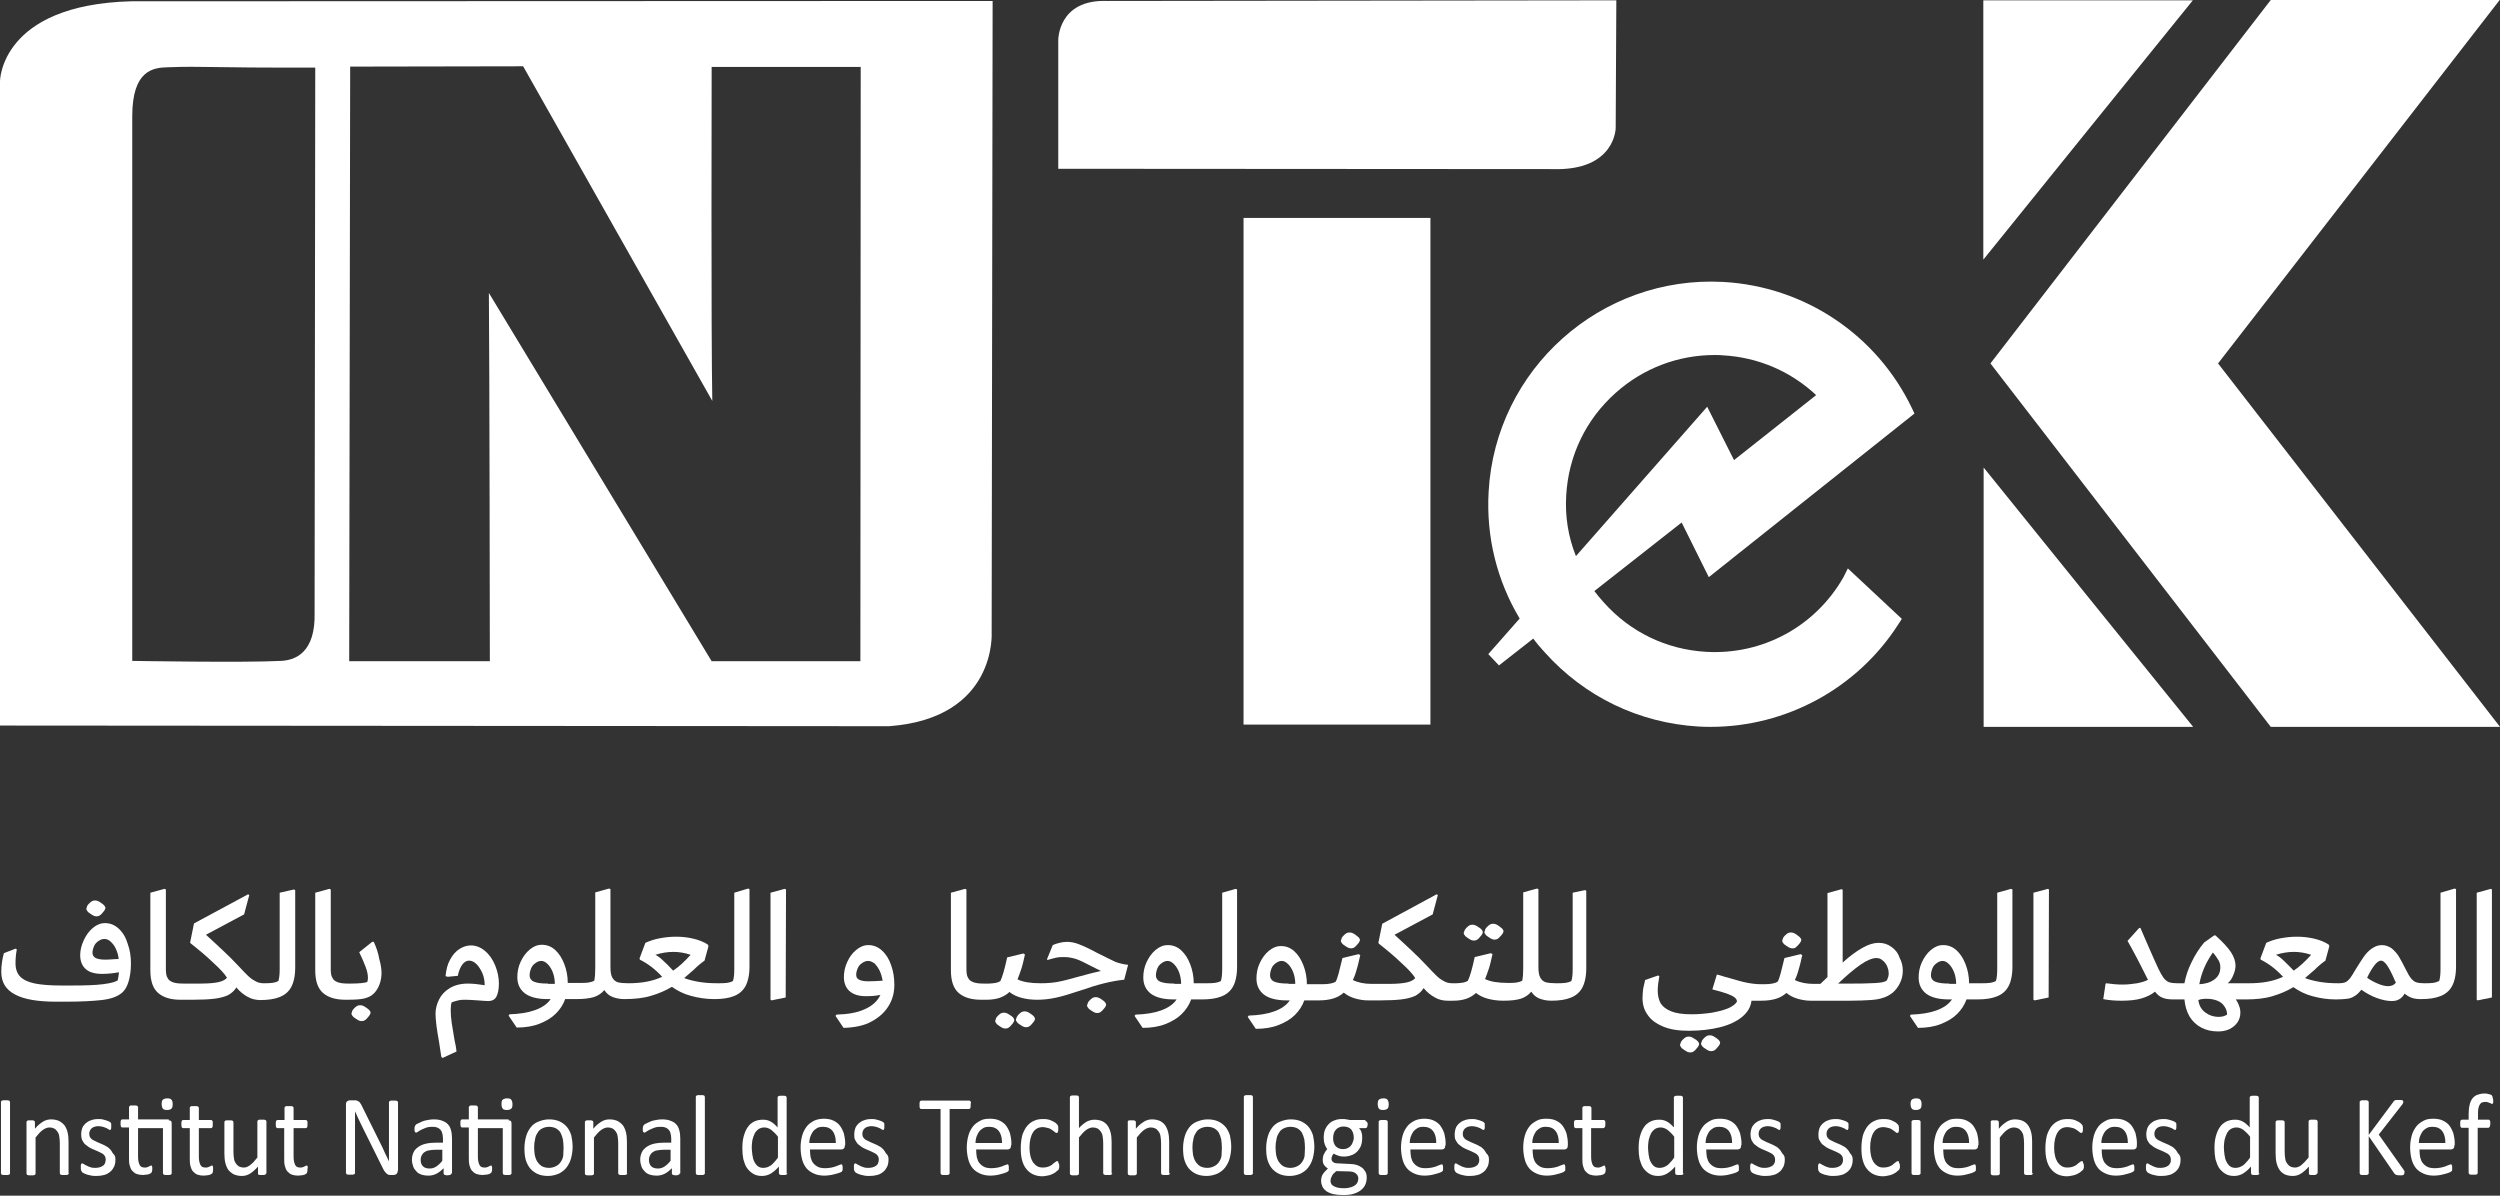 <?xml version="1.0" encoding="utf-8"?>
<!-- Generator: Adobe Illustrator 26.5.0, SVG Export Plug-In . SVG Version: 6.00 Build 0)  -->
<!DOCTYPE svg PUBLIC "-//W3C//DTD SVG 1.1//EN" "http://www.w3.org/Graphics/SVG/1.1/DTD/svg11.dtd">
<svg version="1.1" id="Layer_1" xmlns:x="http://ns.adobe.com/Extensibility/1.0/" xmlns:i="http://ns.adobe.com/AdobeIllustrator/10.0/" xmlns:graph="http://ns.adobe.com/Graphs/1.0/"
	 xmlns="http://www.w3.org/2000/svg" xmlns:xlink="http://www.w3.org/1999/xlink" x="0px" y="0px" viewBox="0 0 773.2 369.8"
	 style="enable-background:new 0 0 773.2 369.8;" xml:space="preserve">
<rect x="0" y="0" width="773.2" height="369.8" fill="#333333" stroke="none"/>
<style type="text/css">
	.st0{fill:#FFFFFF;}
</style>
<g>
	<g>
		<path class="st0" d="M3.1,362.9c0,0.1,0,0.2-0.1,0.2c0,0.1-0.1,0.1-0.2,0.2c-0.1,0-0.3,0.1-0.4,0.1c-0.2,0-0.4,0-0.7,0
			c-0.3,0-0.5,0-0.7,0c-0.2,0-0.3-0.1-0.4-0.1c-0.1,0-0.2-0.1-0.2-0.2c0-0.1-0.1-0.2-0.1-0.2v-22.1c0-0.1,0-0.2,0.1-0.2
			c0-0.1,0.1-0.1,0.2-0.2c0.1,0,0.3-0.1,0.4-0.1c0.2,0,0.4,0,0.7,0c0.3,0,0.5,0,0.7,0c0.2,0,0.3,0.1,0.4,0.1c0.1,0,0.2,0.1,0.2,0.2
			c0,0.1,0.1,0.2,0.1,0.2V362.9z"/>
		<path class="st0" d="M21.3,362.9c0,0.1,0,0.2-0.1,0.2s-0.1,0.1-0.2,0.2c-0.1,0-0.2,0.1-0.4,0.1c-0.2,0-0.4,0-0.7,0
			c-0.3,0-0.5,0-0.7,0c-0.2,0-0.3-0.1-0.4-0.1c-0.1,0-0.2-0.1-0.2-0.2c0-0.1-0.1-0.1-0.1-0.2v-9.4c0-0.9-0.1-1.6-0.2-2.2
			c-0.1-0.6-0.3-1-0.6-1.4c-0.3-0.4-0.6-0.7-1-0.9c-0.4-0.2-0.9-0.3-1.4-0.3c-0.7,0-1.4,0.3-2.1,0.8c-0.7,0.5-1.4,1.3-2.2,2.3v11.2
			c0,0.1,0,0.2-0.1,0.2c0,0.1-0.1,0.1-0.2,0.2c-0.1,0-0.2,0.1-0.4,0.1c-0.2,0-0.4,0-0.7,0c-0.3,0-0.5,0-0.7,0
			c-0.2,0-0.3-0.1-0.4-0.1c-0.1,0-0.2-0.1-0.2-0.2c0-0.1-0.1-0.1-0.1-0.2v-16c0-0.1,0-0.2,0.1-0.2c0-0.1,0.1-0.1,0.2-0.2
			c0.1-0.1,0.2-0.1,0.4-0.1c0.2,0,0.4,0,0.6,0c0.2,0,0.4,0,0.6,0c0.2,0,0.3,0.1,0.4,0.1c0.1,0.1,0.2,0.1,0.2,0.2
			c0,0.1,0.1,0.1,0.1,0.2v2.1c0.8-1,1.7-1.7,2.5-2.2c0.8-0.5,1.7-0.7,2.5-0.7c1,0,1.8,0.2,2.5,0.5c0.7,0.4,1.2,0.8,1.7,1.4
			c0.4,0.6,0.7,1.3,0.9,2.1c0.2,0.8,0.3,1.8,0.3,2.9V362.9z"/>
		<path class="st0" d="M35.7,358.6c0,0.8-0.1,1.5-0.4,2.2c-0.3,0.6-0.7,1.2-1.2,1.6c-0.5,0.4-1.1,0.8-1.9,1
			c-0.7,0.2-1.5,0.3-2.4,0.3c-0.5,0-1,0-1.5-0.1c-0.5-0.1-0.9-0.2-1.3-0.3c-0.4-0.1-0.7-0.3-1-0.4c-0.3-0.1-0.5-0.3-0.6-0.4
			c-0.1-0.1-0.2-0.3-0.3-0.5c-0.1-0.2-0.1-0.5-0.1-0.9c0-0.2,0-0.4,0-0.6c0-0.2,0-0.3,0.1-0.4c0-0.1,0.1-0.2,0.1-0.2
			c0.1,0,0.1-0.1,0.2-0.1c0.1,0,0.3,0.1,0.5,0.2c0.2,0.2,0.5,0.3,0.9,0.5c0.3,0.2,0.8,0.4,1.2,0.5c0.5,0.2,1,0.2,1.6,0.2
			c0.5,0,0.9-0.1,1.3-0.2c0.4-0.1,0.7-0.3,1-0.5c0.3-0.2,0.5-0.5,0.6-0.8c0.1-0.3,0.2-0.7,0.2-1.1c0-0.4-0.1-0.8-0.3-1.1
			c-0.2-0.3-0.5-0.6-0.9-0.8c-0.4-0.2-0.8-0.4-1.2-0.6c-0.4-0.2-0.9-0.4-1.4-0.6c-0.5-0.2-0.9-0.4-1.4-0.7c-0.4-0.3-0.8-0.6-1.2-0.9
			c-0.4-0.4-0.6-0.8-0.9-1.3c-0.2-0.5-0.3-1.1-0.3-1.8c0-0.6,0.1-1.2,0.3-1.8c0.2-0.6,0.6-1.1,1-1.5c0.5-0.4,1-0.8,1.7-1
			c0.7-0.3,1.5-0.4,2.4-0.4c0.4,0,0.8,0,1.2,0.1c0.4,0.1,0.8,0.2,1.1,0.3c0.3,0.1,0.6,0.2,0.8,0.3c0.2,0.1,0.4,0.2,0.5,0.3
			c0.1,0.1,0.2,0.2,0.2,0.2s0.1,0.2,0.1,0.2c0,0.1,0,0.2,0,0.3c0,0.1,0,0.3,0,0.5c0,0.2,0,0.4,0,0.5s0,0.3-0.1,0.4
			c0,0.1-0.1,0.2-0.1,0.2c-0.1,0-0.1,0.1-0.2,0.1c-0.1,0-0.2-0.1-0.4-0.2c-0.2-0.1-0.4-0.3-0.7-0.4c-0.3-0.1-0.6-0.3-1.1-0.4
			c-0.4-0.1-0.9-0.2-1.4-0.2c-0.5,0-0.9,0.1-1.2,0.2c-0.4,0.1-0.6,0.3-0.9,0.5c-0.2,0.2-0.4,0.5-0.5,0.7c-0.1,0.3-0.2,0.6-0.2,0.9
			c0,0.5,0.1,0.9,0.3,1.2c0.2,0.3,0.5,0.6,0.9,0.8c0.4,0.2,0.8,0.4,1.2,0.6c0.5,0.2,0.9,0.4,1.4,0.6c0.5,0.2,0.9,0.4,1.4,0.7
			c0.5,0.2,0.9,0.6,1.2,0.9c0.4,0.4,0.6,0.8,0.9,1.3C35.6,357.3,35.7,357.9,35.7,358.6z"/>
		<path class="st0" d="M52.2,346.5c0.3,0,0.6,0.1,0.7,0.2c0.1,0.2,0.2,0.4,0.2,0.7v15.5c0,0.1,0,0.2-0.1,0.2c0,0.1-0.1,0.1-0.2,0.2
			c-0.1,0-0.2,0.1-0.4,0.1c-0.2,0-0.4,0-0.6,0c-0.3,0-0.5,0-0.7,0c-0.2,0-0.3-0.1-0.4-0.1c-0.1,0-0.2-0.1-0.2-0.2
			c0-0.1-0.1-0.1-0.1-0.2v-14h-7.7v8.9c0,1.1,0.2,1.9,0.5,2.5c0.3,0.6,0.8,0.8,1.6,0.8c0.3,0,0.5,0,0.7-0.1c0.2-0.1,0.4-0.1,0.5-0.2
			s0.3-0.1,0.4-0.2c0.1-0.1,0.2-0.1,0.3-0.1c0.1,0,0.1,0,0.2,0c0.1,0,0.1,0.1,0.1,0.2c0,0.1,0.1,0.2,0.1,0.3c0,0.1,0,0.3,0,0.5
			c0,0.3,0,0.6-0.1,0.8c0,0.2-0.1,0.3-0.2,0.4c-0.1,0.1-0.2,0.2-0.4,0.3c-0.2,0.1-0.4,0.2-0.6,0.2c-0.2,0.1-0.5,0.1-0.7,0.1
			c-0.3,0-0.5,0.1-0.8,0.1c-0.8,0-1.4-0.1-2-0.3c-0.6-0.2-1-0.6-1.4-1s-0.6-1-0.8-1.7c-0.2-0.7-0.2-1.5-0.2-2.4v-9.3h-2.1
			c-0.2,0-0.3-0.1-0.4-0.3c-0.1-0.2-0.1-0.5-0.1-0.9c0-0.2,0-0.4,0-0.6c0-0.2,0.1-0.3,0.1-0.4c0-0.1,0.1-0.2,0.2-0.2
			c0.1,0,0.2-0.1,0.2-0.1h2.1v-3.8c0-0.1,0-0.2,0.1-0.2s0.1-0.1,0.2-0.2c0.1-0.1,0.2-0.1,0.4-0.1c0.2,0,0.4,0,0.7,0
			c0.3,0,0.5,0,0.7,0c0.2,0,0.3,0.1,0.4,0.1c0.1,0.1,0.2,0.1,0.2,0.2c0,0.1,0.1,0.1,0.1,0.2v3.8H52.2z M53.4,341.5
			c0,0.7-0.1,1.2-0.4,1.4c-0.2,0.2-0.7,0.4-1.3,0.4c-0.6,0-1.1-0.1-1.3-0.4c-0.2-0.2-0.4-0.7-0.4-1.4c0-0.7,0.1-1.2,0.4-1.4
			c0.2-0.2,0.7-0.4,1.3-0.4c0.6,0,1.1,0.1,1.3,0.4C53.3,340.4,53.4,340.8,53.4,341.5z"/>
		<path class="st0" d="M65.9,361.7c0,0.3,0,0.6-0.1,0.8c0,0.2-0.1,0.4-0.2,0.4c-0.1,0.1-0.2,0.2-0.4,0.3c-0.2,0.1-0.4,0.2-0.6,0.2
			c-0.2,0.1-0.5,0.1-0.7,0.1c-0.3,0-0.5,0.1-0.8,0.1c-0.8,0-1.4-0.1-2-0.3c-0.6-0.2-1-0.6-1.4-1c-0.4-0.4-0.6-1-0.8-1.7
			c-0.2-0.7-0.2-1.5-0.2-2.4v-9.3h-2.1c-0.2,0-0.3-0.1-0.4-0.3c-0.1-0.2-0.1-0.5-0.1-0.9c0-0.2,0-0.4,0-0.6c0-0.2,0.1-0.3,0.1-0.4
			c0-0.1,0.1-0.2,0.2-0.2c0.1,0,0.2-0.1,0.2-0.1h2.1v-3.8c0-0.1,0-0.2,0.1-0.2c0-0.1,0.1-0.1,0.2-0.2c0.1-0.1,0.2-0.1,0.4-0.1
			c0.2,0,0.4,0,0.7,0c0.3,0,0.5,0,0.7,0c0.2,0,0.3,0.1,0.4,0.1c0.1,0.1,0.2,0.1,0.2,0.2c0,0.1,0.1,0.1,0.1,0.2v3.8h3.8
			c0.1,0,0.2,0,0.2,0.1c0.1,0,0.1,0.1,0.2,0.2s0.1,0.2,0.1,0.4c0,0.2,0,0.3,0,0.6c0,0.4,0,0.7-0.1,0.9c-0.1,0.2-0.2,0.3-0.4,0.3
			h-3.8v8.9c0,1.1,0.2,1.9,0.5,2.5c0.3,0.6,0.8,0.8,1.6,0.8c0.3,0,0.5,0,0.7-0.1c0.2-0.1,0.4-0.1,0.5-0.2c0.2-0.1,0.3-0.1,0.4-0.2
			c0.1-0.1,0.2-0.1,0.3-0.1c0.1,0,0.1,0,0.2,0c0.1,0,0.1,0.1,0.1,0.2c0,0.1,0.1,0.2,0.1,0.3C65.9,361.4,65.9,361.5,65.9,361.7z"/>
		<path class="st0" d="M82.3,362.9c0,0.1,0,0.2-0.1,0.2c0,0.1-0.1,0.1-0.2,0.2c-0.1,0-0.2,0.1-0.4,0.1c-0.2,0-0.4,0-0.6,0
			c-0.3,0-0.5,0-0.6,0c-0.2,0-0.3-0.1-0.4-0.1c-0.1,0-0.2-0.1-0.2-0.2c0-0.1,0-0.1,0-0.2v-2.1c-0.9,1-1.7,1.7-2.5,2.2
			c-0.8,0.5-1.7,0.7-2.5,0.7c-1,0-1.8-0.2-2.5-0.5c-0.7-0.4-1.2-0.8-1.7-1.4c-0.4-0.6-0.7-1.3-0.9-2.1c-0.2-0.8-0.3-1.8-0.3-3v-9.7
			c0-0.1,0-0.2,0.1-0.2c0-0.1,0.1-0.1,0.2-0.2c0.1-0.1,0.3-0.1,0.4-0.1c0.2,0,0.4,0,0.7,0c0.3,0,0.5,0,0.7,0c0.2,0,0.3,0.1,0.4,0.1
			c0.1,0.1,0.2,0.1,0.2,0.2c0,0.1,0.1,0.1,0.1,0.2v9.3c0,0.9,0.1,1.7,0.2,2.2c0.1,0.6,0.3,1,0.6,1.4c0.3,0.4,0.6,0.7,1,0.9
			c0.4,0.2,0.9,0.3,1.4,0.3c0.7,0,1.4-0.3,2-0.8c0.7-0.5,1.4-1.3,2.2-2.3v-11.2c0-0.1,0-0.2,0.1-0.2c0-0.1,0.1-0.1,0.2-0.2
			c0.1-0.1,0.3-0.1,0.4-0.1c0.2,0,0.4,0,0.7,0c0.3,0,0.5,0,0.7,0c0.2,0,0.3,0.1,0.4,0.1c0.1,0.1,0.2,0.1,0.2,0.2
			c0,0.1,0.1,0.1,0.1,0.2V362.9z"/>
		<path class="st0" d="M95.1,361.7c0,0.3,0,0.6-0.1,0.8c0,0.2-0.1,0.4-0.2,0.4c-0.1,0.1-0.2,0.2-0.4,0.3c-0.2,0.1-0.4,0.2-0.6,0.2
			c-0.2,0.1-0.5,0.1-0.7,0.1c-0.3,0-0.5,0.1-0.8,0.1c-0.8,0-1.4-0.1-2-0.3c-0.6-0.2-1-0.6-1.4-1s-0.6-1-0.8-1.7
			c-0.2-0.7-0.2-1.5-0.2-2.4v-9.3h-2.1c-0.2,0-0.3-0.1-0.4-0.3c-0.1-0.2-0.1-0.5-0.1-0.9c0-0.2,0-0.4,0-0.6c0-0.2,0.1-0.3,0.1-0.4
			c0-0.1,0.1-0.2,0.2-0.2c0.1,0,0.2-0.1,0.2-0.1H88v-3.8c0-0.1,0-0.2,0.1-0.2c0-0.1,0.1-0.1,0.2-0.2c0.1-0.1,0.2-0.1,0.4-0.1
			c0.2,0,0.4,0,0.7,0c0.3,0,0.5,0,0.7,0c0.2,0,0.3,0.1,0.4,0.1c0.1,0.1,0.2,0.1,0.2,0.2c0,0.1,0.1,0.1,0.1,0.2v3.8h3.8
			c0.1,0,0.2,0,0.2,0.1c0.1,0,0.1,0.1,0.2,0.2s0.1,0.2,0.1,0.4c0,0.2,0,0.3,0,0.6c0,0.4,0,0.7-0.1,0.9c-0.1,0.2-0.2,0.3-0.4,0.3
			h-3.8v8.9c0,1.1,0.2,1.9,0.5,2.5c0.3,0.6,0.8,0.8,1.6,0.8c0.3,0,0.5,0,0.7-0.1c0.2-0.1,0.4-0.1,0.5-0.2s0.3-0.1,0.4-0.2
			c0.1-0.1,0.2-0.1,0.3-0.1c0.1,0,0.1,0,0.2,0c0.1,0,0.1,0.1,0.1,0.2c0,0.1,0.1,0.2,0.1,0.3C95.1,361.4,95.1,361.5,95.1,361.7z"/>
		<path class="st0" d="M123,362.1c0,0.2,0,0.4-0.1,0.6c-0.1,0.2-0.2,0.3-0.3,0.4c-0.1,0.1-0.3,0.2-0.4,0.2c-0.1,0-0.3,0.1-0.4,0.1
			h-0.9c-0.3,0-0.6,0-0.8-0.1c-0.2-0.1-0.4-0.2-0.6-0.4c-0.2-0.2-0.4-0.4-0.6-0.7c-0.2-0.3-0.4-0.7-0.6-1.1l-6.5-13.1
			c-0.3-0.7-0.7-1.4-1-2.1c-0.3-0.7-0.7-1.5-1-2.2h0c0,0.9,0,1.7,0,2.6c0,0.9,0,1.8,0,2.6v13.9c0,0.1,0,0.2-0.1,0.2
			c0,0.1-0.1,0.1-0.2,0.2c-0.1,0-0.3,0.1-0.4,0.1c-0.2,0-0.4,0-0.7,0c-0.3,0-0.5,0-0.7,0c-0.2,0-0.3-0.1-0.4-0.1
			c-0.1,0-0.2-0.1-0.2-0.2c0-0.1-0.1-0.2-0.1-0.2v-21.2c0-0.5,0.1-0.8,0.4-1c0.3-0.2,0.5-0.3,0.8-0.3h1.4c0.3,0,0.6,0,0.8,0.1
			c0.2,0.1,0.4,0.2,0.6,0.3c0.2,0.1,0.3,0.3,0.5,0.6c0.2,0.2,0.3,0.5,0.5,0.9l5,10.1c0.3,0.6,0.6,1.2,0.9,1.8
			c0.3,0.6,0.6,1.2,0.8,1.7s0.5,1.1,0.8,1.7c0.3,0.6,0.5,1.1,0.8,1.7h0c0-0.9,0-1.9,0-2.9c0-1,0-2,0-2.9v-12.5c0-0.1,0-0.2,0.1-0.2
			c0-0.1,0.1-0.1,0.2-0.2s0.3-0.1,0.4-0.1c0.2,0,0.4,0,0.7,0c0.3,0,0.5,0,0.7,0c0.2,0,0.3,0.1,0.4,0.1c0.1,0.1,0.2,0.1,0.2,0.2
			c0,0.1,0.1,0.1,0.1,0.2V362.1z"/>
		<path class="st0" d="M139.6,362.9c0,0.1,0,0.2-0.1,0.3c-0.1,0.1-0.2,0.1-0.4,0.2c-0.2,0-0.4,0.1-0.7,0.1c-0.3,0-0.5,0-0.7-0.1
			c-0.2,0-0.3-0.1-0.4-0.2c-0.1-0.1-0.1-0.2-0.1-0.3v-1.6c-0.7,0.7-1.4,1.3-2.2,1.7c-0.8,0.4-1.6,0.6-2.5,0.6
			c-0.8,0-1.5-0.1-2.1-0.3c-0.6-0.2-1.2-0.5-1.6-1c-0.4-0.4-0.8-0.9-1-1.5c-0.2-0.6-0.4-1.3-0.4-2.1c0-0.9,0.2-1.7,0.5-2.3
			c0.3-0.7,0.8-1.2,1.5-1.7c0.6-0.4,1.4-0.8,2.4-1c0.9-0.2,2-0.3,3.1-0.3h2.1v-1.2c0-0.6-0.1-1.2-0.2-1.6c-0.1-0.5-0.3-0.9-0.6-1.2
			c-0.3-0.3-0.6-0.6-1.1-0.7c-0.4-0.2-1-0.2-1.6-0.2c-0.7,0-1.3,0.1-1.8,0.3c-0.5,0.2-1,0.4-1.4,0.6c-0.4,0.2-0.7,0.4-1,0.6
			c-0.3,0.2-0.5,0.3-0.6,0.3c-0.1,0-0.2,0-0.2-0.1c-0.1,0-0.1-0.1-0.2-0.2c0-0.1-0.1-0.2-0.1-0.4c0-0.1,0-0.3,0-0.5
			c0-0.3,0-0.5,0.1-0.7c0-0.2,0.1-0.3,0.3-0.5c0.1-0.2,0.4-0.3,0.8-0.5c0.4-0.2,0.8-0.4,1.3-0.6c0.5-0.2,1-0.3,1.6-0.4
			c0.6-0.1,1.1-0.2,1.7-0.2c1.1,0,2,0.1,2.7,0.4c0.8,0.3,1.4,0.6,1.8,1.1c0.5,0.5,0.8,1.1,1,1.9c0.2,0.7,0.3,1.6,0.3,2.6V362.9z
			 M136.9,355.6h-2.3c-0.8,0-1.4,0.1-2,0.2s-1,0.3-1.4,0.6c-0.4,0.3-0.6,0.6-0.8,1c-0.2,0.4-0.3,0.8-0.3,1.3c0,0.8,0.2,1.5,0.7,2
			c0.5,0.5,1.2,0.7,2.1,0.7c0.7,0,1.4-0.2,2-0.6c0.6-0.4,1.3-1,1.9-1.8V355.6z"/>
		<path class="st0" d="M157.3,346.5c0.3,0,0.6,0.1,0.7,0.2c0.1,0.2,0.2,0.4,0.2,0.7v15.5c0,0.1,0,0.2-0.1,0.2c0,0.1-0.1,0.1-0.2,0.2
			c-0.1,0-0.2,0.1-0.4,0.1c-0.2,0-0.4,0-0.6,0c-0.3,0-0.5,0-0.7,0c-0.2,0-0.3-0.1-0.4-0.1c-0.1,0-0.2-0.1-0.2-0.2
			c0-0.1-0.1-0.1-0.1-0.2v-14h-7.7v8.9c0,1.1,0.2,1.9,0.5,2.5c0.3,0.6,0.8,0.8,1.6,0.8c0.3,0,0.5,0,0.7-0.1c0.2-0.1,0.4-0.1,0.5-0.2
			s0.3-0.1,0.4-0.2c0.1-0.1,0.2-0.1,0.3-0.1c0.1,0,0.1,0,0.2,0c0.1,0,0.1,0.1,0.1,0.2c0,0.1,0.1,0.2,0.1,0.3c0,0.1,0,0.3,0,0.5
			c0,0.3,0,0.6-0.1,0.8c0,0.2-0.1,0.3-0.2,0.4c-0.1,0.1-0.2,0.2-0.4,0.3c-0.2,0.1-0.4,0.2-0.6,0.2c-0.2,0.1-0.5,0.1-0.7,0.1
			c-0.3,0-0.5,0.1-0.8,0.1c-0.8,0-1.4-0.1-2-0.3c-0.6-0.2-1-0.6-1.4-1s-0.6-1-0.8-1.7c-0.2-0.7-0.2-1.5-0.2-2.4v-9.3h-2.1
			c-0.2,0-0.3-0.1-0.4-0.3c-0.1-0.2-0.1-0.5-0.1-0.9c0-0.2,0-0.4,0-0.6c0-0.2,0.1-0.3,0.1-0.4c0-0.1,0.1-0.2,0.2-0.2
			c0.1,0,0.2-0.1,0.2-0.1h2.1v-3.8c0-0.1,0-0.2,0.1-0.2s0.1-0.1,0.2-0.2c0.1-0.1,0.2-0.1,0.4-0.1c0.2,0,0.4,0,0.7,0
			c0.3,0,0.5,0,0.7,0c0.2,0,0.3,0.1,0.4,0.1c0.1,0.1,0.2,0.1,0.2,0.2c0,0.1,0.1,0.1,0.1,0.2v3.8H157.3z M158.5,341.5
			c0,0.7-0.1,1.2-0.4,1.4c-0.2,0.2-0.7,0.4-1.3,0.4c-0.6,0-1.1-0.1-1.3-0.4c-0.2-0.2-0.4-0.7-0.4-1.4c0-0.7,0.1-1.2,0.4-1.4
			c0.2-0.2,0.7-0.4,1.3-0.4c0.6,0,1.1,0.1,1.3,0.4C158.3,340.4,158.5,340.8,158.5,341.5z"/>
		<path class="st0" d="M177.1,354.7c0,1.3-0.2,2.5-0.5,3.6s-0.8,2-1.4,2.8c-0.6,0.8-1.4,1.4-2.4,1.9c-1,0.4-2.1,0.7-3.3,0.7
			c-1.2,0-2.3-0.2-3.2-0.6c-0.9-0.4-1.7-1-2.3-1.7c-0.6-0.7-1.1-1.7-1.4-2.7c-0.3-1.1-0.4-2.3-0.4-3.6c0-1.3,0.2-2.5,0.5-3.6
			s0.8-2,1.4-2.8c0.6-0.8,1.4-1.4,2.4-1.8c1-0.4,2.1-0.7,3.3-0.7c1.2,0,2.3,0.2,3.2,0.6c0.9,0.4,1.7,1,2.3,1.7
			c0.6,0.7,1.1,1.7,1.4,2.7C176.9,352.2,177.1,353.4,177.1,354.7z M174.3,354.9c0-0.9-0.1-1.7-0.2-2.5c-0.2-0.8-0.4-1.4-0.7-2
			c-0.3-0.6-0.8-1-1.4-1.4c-0.6-0.3-1.3-0.5-2.2-0.5c-0.8,0-1.5,0.2-2.1,0.5c-0.6,0.3-1.1,0.7-1.4,1.3c-0.4,0.6-0.7,1.2-0.8,2
			c-0.2,0.8-0.3,1.6-0.3,2.5c0,0.9,0.1,1.7,0.2,2.5c0.2,0.8,0.4,1.4,0.8,2c0.4,0.6,0.8,1,1.4,1.4c0.6,0.3,1.3,0.5,2.2,0.5
			c0.8,0,1.5-0.2,2.1-0.5c0.6-0.3,1.1-0.7,1.5-1.3c0.4-0.6,0.7-1.2,0.8-2C174.2,356.7,174.3,355.9,174.3,354.9z"/>
		<path class="st0" d="M194,362.9c0,0.1,0,0.2-0.1,0.2c0,0.1-0.1,0.1-0.2,0.2c-0.1,0-0.2,0.1-0.4,0.1c-0.2,0-0.4,0-0.7,0
			c-0.3,0-0.5,0-0.7,0c-0.2,0-0.3-0.1-0.4-0.1c-0.1,0-0.2-0.1-0.2-0.2c0-0.1-0.1-0.1-0.1-0.2v-9.4c0-0.9-0.1-1.6-0.2-2.2
			c-0.1-0.6-0.3-1-0.6-1.4c-0.3-0.4-0.6-0.7-1-0.9c-0.4-0.2-0.9-0.3-1.4-0.3c-0.7,0-1.4,0.3-2.1,0.8c-0.7,0.5-1.4,1.3-2.2,2.3v11.2
			c0,0.1,0,0.2-0.1,0.2c0,0.1-0.1,0.1-0.2,0.2c-0.1,0-0.2,0.1-0.4,0.1c-0.2,0-0.4,0-0.7,0c-0.3,0-0.5,0-0.7,0
			c-0.2,0-0.3-0.1-0.4-0.1c-0.1,0-0.2-0.1-0.2-0.2c0-0.1-0.1-0.1-0.1-0.2v-16c0-0.1,0-0.2,0.1-0.2c0-0.1,0.1-0.1,0.2-0.2
			c0.1-0.1,0.2-0.1,0.4-0.1c0.2,0,0.4,0,0.6,0c0.2,0,0.4,0,0.6,0c0.2,0,0.3,0.1,0.4,0.1c0.1,0.1,0.2,0.1,0.2,0.2
			c0,0.1,0.1,0.1,0.1,0.2v2.1c0.8-1,1.7-1.7,2.5-2.2c0.8-0.5,1.7-0.7,2.5-0.7c1,0,1.8,0.2,2.5,0.5c0.7,0.4,1.2,0.8,1.7,1.4
			c0.4,0.6,0.7,1.3,0.9,2.1c0.2,0.8,0.3,1.8,0.3,2.9V362.9z"/>
		<path class="st0" d="M210.2,362.9c0,0.1,0,0.2-0.1,0.3c-0.1,0.1-0.2,0.1-0.4,0.2s-0.4,0.1-0.7,0.1c-0.3,0-0.5,0-0.7-0.1
			c-0.2,0-0.3-0.1-0.4-0.2c-0.1-0.1-0.1-0.2-0.1-0.3v-1.6c-0.7,0.7-1.4,1.3-2.2,1.7c-0.8,0.4-1.6,0.6-2.5,0.6
			c-0.8,0-1.5-0.1-2.1-0.3c-0.6-0.2-1.2-0.5-1.6-1c-0.4-0.4-0.8-0.9-1-1.5c-0.2-0.6-0.4-1.3-0.4-2.1c0-0.9,0.2-1.7,0.5-2.3
			c0.3-0.7,0.8-1.2,1.5-1.7c0.6-0.4,1.4-0.8,2.4-1c0.9-0.2,2-0.3,3.1-0.3h2.1v-1.2c0-0.6-0.1-1.2-0.2-1.6c-0.1-0.5-0.3-0.9-0.6-1.2
			c-0.3-0.3-0.6-0.6-1.1-0.7c-0.4-0.2-1-0.2-1.6-0.2c-0.7,0-1.3,0.1-1.8,0.3c-0.5,0.2-1,0.4-1.4,0.6c-0.4,0.2-0.7,0.4-1,0.6
			c-0.3,0.2-0.5,0.3-0.6,0.3c-0.1,0-0.2,0-0.2-0.1c-0.1,0-0.1-0.1-0.2-0.2c0-0.1-0.1-0.2-0.1-0.4c0-0.1,0-0.3,0-0.5
			c0-0.3,0-0.5,0.1-0.7c0-0.2,0.1-0.3,0.3-0.5c0.1-0.2,0.4-0.3,0.8-0.5c0.4-0.2,0.8-0.4,1.3-0.6c0.5-0.2,1-0.3,1.6-0.4
			c0.6-0.1,1.1-0.2,1.7-0.2c1.1,0,2,0.1,2.7,0.4c0.8,0.3,1.4,0.6,1.8,1.1c0.5,0.5,0.8,1.1,1,1.9c0.2,0.7,0.3,1.6,0.3,2.6V362.9z
			 M207.5,355.6h-2.3c-0.8,0-1.4,0.1-2,0.2s-1,0.3-1.4,0.6c-0.4,0.3-0.6,0.6-0.8,1c-0.2,0.4-0.3,0.8-0.3,1.3c0,0.8,0.2,1.5,0.7,2
			c0.5,0.5,1.2,0.7,2.1,0.7c0.7,0,1.4-0.2,2-0.6c0.6-0.4,1.3-1,1.9-1.8V355.6z"/>
		<path class="st0" d="M218,362.9c0,0.1,0,0.2-0.1,0.2c0,0.1-0.1,0.1-0.2,0.2c-0.1,0-0.2,0.1-0.4,0.1c-0.2,0-0.4,0-0.7,0
			c-0.3,0-0.5,0-0.7,0c-0.2,0-0.3-0.1-0.4-0.1c-0.1,0-0.2-0.1-0.2-0.2c0-0.1-0.1-0.1-0.1-0.2v-23.7c0-0.1,0-0.2,0.1-0.2
			c0-0.1,0.1-0.1,0.2-0.2c0.1,0,0.2-0.1,0.4-0.1c0.2,0,0.4,0,0.7,0c0.3,0,0.5,0,0.7,0c0.2,0,0.3,0.1,0.4,0.1c0.1,0,0.2,0.1,0.2,0.2
			c0,0.1,0.1,0.2,0.1,0.2V362.9z"/>
		<path class="st0" d="M243.5,362.9c0,0.1,0,0.2-0.1,0.2c0,0.1-0.1,0.1-0.2,0.2c-0.1,0-0.2,0.1-0.4,0.1c-0.2,0-0.3,0-0.6,0
			c-0.2,0-0.4,0-0.6,0c-0.2,0-0.3-0.1-0.4-0.1c-0.1,0-0.2-0.1-0.2-0.2c0-0.1-0.1-0.2-0.1-0.2v-2.1c-0.8,0.9-1.6,1.6-2.4,2.1
			c-0.8,0.5-1.8,0.8-2.8,0.8c-1.1,0-2-0.2-2.8-0.7s-1.4-1.1-1.9-1.8s-0.8-1.7-1.1-2.7c-0.2-1-0.3-2.2-0.3-3.3c0-1.4,0.1-2.6,0.4-3.7
			c0.3-1.1,0.7-2.1,1.2-2.8c0.5-0.8,1.2-1.4,2-1.8c0.8-0.4,1.7-0.6,2.8-0.6c0.9,0,1.7,0.2,2.4,0.6c0.7,0.4,1.4,1,2.1,1.8v-9.3
			c0-0.1,0-0.2,0.1-0.2c0-0.1,0.1-0.1,0.2-0.2c0.1,0,0.3-0.1,0.4-0.1c0.2,0,0.4,0,0.7,0c0.3,0,0.5,0,0.7,0c0.2,0,0.3,0.1,0.4,0.1
			c0.1,0,0.2,0.1,0.2,0.2c0,0.1,0.1,0.2,0.1,0.2V362.9z M240.7,351.7c-0.7-1-1.5-1.7-2.1-2.2c-0.7-0.5-1.4-0.8-2.2-0.8
			c-0.7,0-1.3,0.2-1.8,0.5c-0.5,0.4-0.9,0.8-1.2,1.4c-0.3,0.6-0.5,1.2-0.7,2c-0.1,0.7-0.2,1.5-0.2,2.2c0,0.8,0.1,1.6,0.2,2.4
			c0.1,0.8,0.3,1.5,0.6,2.1c0.3,0.6,0.7,1.1,1.1,1.4c0.5,0.4,1.1,0.5,1.8,0.5c0.4,0,0.7-0.1,1.1-0.2c0.3-0.1,0.7-0.3,1-0.5
			c0.4-0.2,0.7-0.6,1.1-1c0.4-0.4,0.8-0.9,1.2-1.5V351.7z"/>
		<path class="st0" d="M261.3,354.2c0,0.5-0.1,0.8-0.3,1c-0.2,0.2-0.5,0.3-0.7,0.3h-9.8c0,0.9,0.1,1.7,0.2,2.4
			c0.2,0.7,0.4,1.3,0.8,1.8s0.9,0.9,1.5,1.2c0.6,0.3,1.4,0.4,2.3,0.4c0.7,0,1.3-0.1,1.9-0.2s1-0.3,1.4-0.4c0.4-0.2,0.7-0.3,1-0.4
			s0.5-0.2,0.6-0.2c0.1,0,0.1,0,0.2,0.1c0.1,0,0.1,0.1,0.1,0.2c0,0.1,0.1,0.2,0.1,0.3c0,0.1,0,0.3,0,0.5c0,0.2,0,0.3,0,0.4
			c0,0.1,0,0.2,0,0.3c0,0.1,0,0.2-0.1,0.2s-0.1,0.1-0.1,0.2c-0.1,0.1-0.2,0.2-0.5,0.3c-0.3,0.1-0.7,0.3-1.2,0.4
			c-0.5,0.1-1,0.3-1.7,0.4c-0.6,0.1-1.3,0.2-2,0.2c-1.2,0-2.3-0.2-3.2-0.6s-1.7-0.9-2.3-1.6c-0.6-0.7-1.1-1.6-1.4-2.7
			c-0.3-1.1-0.5-2.4-0.5-3.8c0-1.4,0.2-2.6,0.5-3.7c0.3-1.1,0.8-2,1.4-2.8c0.6-0.8,1.4-1.3,2.3-1.8c0.9-0.4,1.9-0.6,3-0.6
			c1.2,0,2.2,0.2,3,0.6c0.8,0.4,1.5,0.9,2,1.6c0.5,0.7,0.9,1.5,1.2,2.4c0.2,0.9,0.4,1.9,0.4,2.9V354.2z M258.5,353.4
			c0-1.5-0.3-2.7-1-3.6c-0.7-0.9-1.7-1.3-3-1.3c-0.7,0-1.3,0.1-1.8,0.4c-0.5,0.3-0.9,0.6-1.3,1.1c-0.3,0.5-0.6,1-0.8,1.6
			c-0.2,0.6-0.3,1.2-0.3,1.9H258.5z"/>
		<path class="st0" d="M274.8,358.6c0,0.8-0.1,1.5-0.4,2.2c-0.3,0.6-0.7,1.2-1.2,1.6c-0.5,0.4-1.1,0.8-1.9,1
			c-0.7,0.2-1.5,0.3-2.4,0.3c-0.5,0-1,0-1.5-0.1c-0.5-0.1-0.9-0.2-1.3-0.3c-0.4-0.1-0.7-0.3-1-0.4c-0.3-0.1-0.5-0.3-0.6-0.4
			c-0.1-0.1-0.2-0.3-0.3-0.5c-0.1-0.2-0.1-0.5-0.1-0.9c0-0.2,0-0.4,0-0.6c0-0.2,0-0.3,0.1-0.4c0-0.1,0.1-0.2,0.1-0.2
			c0.1,0,0.1-0.1,0.2-0.1c0.1,0,0.3,0.1,0.5,0.2c0.2,0.2,0.5,0.3,0.9,0.5c0.3,0.2,0.8,0.4,1.2,0.5c0.5,0.2,1,0.2,1.6,0.2
			c0.5,0,0.9-0.1,1.3-0.2c0.4-0.1,0.7-0.3,1-0.5c0.3-0.2,0.5-0.5,0.6-0.8c0.1-0.3,0.2-0.7,0.2-1.1c0-0.4-0.1-0.8-0.3-1.1
			c-0.2-0.3-0.5-0.6-0.9-0.8c-0.4-0.2-0.8-0.4-1.2-0.6c-0.4-0.2-0.9-0.4-1.4-0.6c-0.5-0.2-0.9-0.4-1.4-0.7c-0.4-0.3-0.8-0.6-1.2-0.9
			c-0.4-0.4-0.6-0.8-0.9-1.3s-0.3-1.1-0.3-1.8c0-0.6,0.1-1.2,0.3-1.8c0.2-0.6,0.6-1.1,1-1.5c0.5-0.4,1-0.8,1.7-1
			c0.7-0.3,1.5-0.4,2.4-0.4c0.4,0,0.8,0,1.2,0.1c0.4,0.1,0.8,0.2,1.1,0.3c0.3,0.1,0.6,0.2,0.8,0.3c0.2,0.1,0.4,0.2,0.5,0.3
			c0.1,0.1,0.2,0.2,0.2,0.2s0.1,0.2,0.1,0.2c0,0.1,0,0.2,0,0.3c0,0.1,0,0.3,0,0.5c0,0.2,0,0.4,0,0.5c0,0.1,0,0.3-0.1,0.4
			c0,0.1-0.1,0.2-0.1,0.2s-0.1,0.1-0.2,0.1c-0.1,0-0.2-0.1-0.4-0.2c-0.2-0.1-0.4-0.3-0.7-0.4c-0.3-0.1-0.6-0.3-1.1-0.4
			c-0.4-0.1-0.9-0.2-1.4-0.2c-0.5,0-0.9,0.1-1.2,0.2c-0.4,0.1-0.6,0.3-0.9,0.5c-0.2,0.2-0.4,0.5-0.5,0.7c-0.1,0.3-0.2,0.6-0.2,0.9
			c0,0.5,0.1,0.9,0.3,1.2c0.2,0.3,0.5,0.6,0.9,0.8s0.8,0.4,1.2,0.6c0.5,0.2,0.9,0.4,1.4,0.6c0.5,0.2,0.9,0.4,1.4,0.7
			c0.5,0.2,0.9,0.6,1.2,0.9c0.4,0.4,0.6,0.8,0.9,1.3C274.7,357.3,274.8,357.9,274.8,358.6z"/>
		<path class="st0" d="M300.2,341.7c0,0.2,0,0.4,0,0.6c0,0.2-0.1,0.3-0.1,0.4c0,0.1-0.1,0.2-0.2,0.2c-0.1,0-0.2,0.1-0.2,0.1h-6v19.9
			c0,0.1,0,0.2-0.1,0.2c0,0.1-0.1,0.1-0.2,0.2c-0.1,0-0.3,0.1-0.4,0.1c-0.2,0-0.4,0-0.7,0c-0.3,0-0.5,0-0.7,0
			c-0.2,0-0.3-0.1-0.4-0.1c-0.1,0-0.2-0.1-0.2-0.2c0-0.1-0.1-0.2-0.1-0.2V343h-6c-0.1,0-0.2,0-0.2-0.1c-0.1,0-0.1-0.1-0.2-0.2
			c0-0.1-0.1-0.2-0.1-0.4c0-0.2,0-0.4,0-0.6c0-0.2,0-0.4,0-0.6c0-0.2,0.1-0.3,0.1-0.4c0-0.1,0.1-0.2,0.2-0.2c0.1,0,0.2-0.1,0.2-0.1
			h14.9c0.1,0,0.2,0,0.2,0.1c0.1,0,0.1,0.1,0.2,0.2c0.1,0.1,0.1,0.2,0.1,0.4C300.2,341.3,300.2,341.5,300.2,341.7z"/>
		<path class="st0" d="M312.7,354.2c0,0.5-0.1,0.8-0.3,1c-0.2,0.2-0.5,0.3-0.7,0.3h-9.8c0,0.9,0.1,1.7,0.2,2.4
			c0.2,0.7,0.4,1.3,0.8,1.8c0.4,0.5,0.9,0.9,1.5,1.2c0.6,0.3,1.4,0.4,2.3,0.4c0.7,0,1.3-0.1,1.9-0.2c0.6-0.1,1-0.3,1.4-0.4
			c0.4-0.2,0.7-0.3,1-0.4s0.5-0.2,0.6-0.2c0.1,0,0.1,0,0.2,0.1c0.1,0,0.1,0.1,0.1,0.2c0,0.1,0.1,0.2,0.1,0.3c0,0.1,0,0.3,0,0.5
			c0,0.2,0,0.3,0,0.4c0,0.1,0,0.2,0,0.3c0,0.1,0,0.2-0.1,0.2c0,0.1-0.1,0.1-0.2,0.2c-0.1,0.1-0.2,0.2-0.5,0.3
			c-0.3,0.1-0.7,0.3-1.2,0.4c-0.5,0.1-1,0.3-1.6,0.4c-0.6,0.1-1.3,0.2-2,0.2c-1.2,0-2.3-0.2-3.2-0.6c-0.9-0.4-1.7-0.9-2.3-1.6
			c-0.6-0.7-1.1-1.6-1.4-2.7c-0.3-1.1-0.5-2.4-0.5-3.8c0-1.4,0.2-2.6,0.5-3.7c0.3-1.1,0.8-2,1.4-2.8c0.6-0.8,1.4-1.3,2.3-1.8
			s1.9-0.6,3-0.6c1.2,0,2.2,0.2,3,0.6c0.8,0.4,1.5,0.9,2,1.6c0.5,0.7,0.9,1.5,1.2,2.4c0.2,0.9,0.4,1.9,0.4,2.9V354.2z M309.9,353.4
			c0-1.5-0.3-2.7-1-3.6c-0.7-0.9-1.7-1.3-3-1.3c-0.7,0-1.3,0.1-1.8,0.4c-0.5,0.3-0.9,0.6-1.3,1.1c-0.3,0.5-0.6,1-0.8,1.6
			c-0.2,0.6-0.3,1.2-0.3,1.9H309.9z"/>
		<path class="st0" d="M327.6,360.5c0,0.2,0,0.4,0,0.5c0,0.2,0,0.3-0.1,0.4c0,0.1-0.1,0.2-0.1,0.3c0,0.1-0.1,0.2-0.3,0.3
			c-0.1,0.1-0.4,0.3-0.7,0.6c-0.3,0.2-0.7,0.4-1.1,0.6c-0.4,0.2-0.9,0.3-1.4,0.4c-0.5,0.1-1,0.2-1.5,0.2c-1.1,0-2-0.2-2.9-0.6
			c-0.8-0.4-1.5-0.9-2.1-1.7c-0.6-0.7-1-1.6-1.3-2.7c-0.3-1.1-0.4-2.3-0.4-3.7c0-1.6,0.2-2.9,0.5-4.1c0.4-1.1,0.9-2.1,1.5-2.8
			c0.6-0.7,1.4-1.3,2.2-1.6c0.8-0.4,1.8-0.5,2.7-0.5c0.5,0,0.9,0,1.4,0.1c0.4,0.1,0.9,0.2,1.2,0.4c0.4,0.2,0.7,0.3,1,0.5
			c0.3,0.2,0.5,0.4,0.6,0.5c0.1,0.1,0.2,0.3,0.3,0.3c0,0.1,0.1,0.2,0.1,0.3c0,0.1,0.1,0.2,0.1,0.4c0,0.1,0,0.3,0,0.5
			c0,0.5,0,0.8-0.1,1c-0.1,0.2-0.2,0.3-0.4,0.3c-0.2,0-0.4-0.1-0.6-0.3c-0.2-0.2-0.5-0.4-0.8-0.6s-0.7-0.5-1.2-0.6s-1-0.3-1.7-0.3
			c-1.3,0-2.3,0.5-3,1.6c-0.7,1.1-1.1,2.7-1.1,4.7c0,1,0.1,1.9,0.3,2.7c0.2,0.8,0.5,1.4,0.8,1.9c0.4,0.5,0.8,0.9,1.3,1.2
			c0.5,0.3,1.1,0.4,1.8,0.4c0.6,0,1.2-0.1,1.7-0.3c0.5-0.2,0.9-0.4,1.2-0.7c0.3-0.3,0.6-0.5,0.9-0.7c0.2-0.2,0.4-0.3,0.6-0.3
			c0.1,0,0.1,0,0.2,0.1c0.1,0,0.1,0.1,0.1,0.2c0,0.1,0.1,0.3,0.1,0.4C327.6,360,327.6,360.2,327.6,360.5z"/>
		<path class="st0" d="M344,362.9c0,0.1,0,0.2-0.1,0.2c0,0.1-0.1,0.1-0.2,0.2c-0.1,0-0.2,0.1-0.4,0.1c-0.2,0-0.4,0-0.7,0
			c-0.3,0-0.5,0-0.7,0c-0.2,0-0.3-0.1-0.4-0.1c-0.1,0-0.2-0.1-0.2-0.2c0-0.1-0.1-0.1-0.1-0.2v-9.4c0-0.9-0.1-1.6-0.2-2.2
			c-0.1-0.6-0.3-1-0.6-1.4c-0.3-0.4-0.6-0.7-1-0.9c-0.4-0.2-0.9-0.3-1.4-0.3c-0.7,0-1.4,0.3-2.1,0.8c-0.7,0.5-1.4,1.3-2.2,2.3v11.2
			c0,0.1,0,0.2-0.1,0.2c0,0.1-0.1,0.1-0.2,0.2c-0.1,0-0.2,0.1-0.4,0.1c-0.2,0-0.4,0-0.7,0c-0.3,0-0.5,0-0.7,0
			c-0.2,0-0.3-0.1-0.4-0.1c-0.1,0-0.2-0.1-0.2-0.2c0-0.1-0.1-0.1-0.1-0.2v-23.7c0-0.1,0-0.2,0.1-0.2c0-0.1,0.1-0.1,0.2-0.2
			c0.1,0,0.2-0.1,0.4-0.1c0.2,0,0.4,0,0.7,0c0.3,0,0.5,0,0.7,0c0.2,0,0.3,0.1,0.4,0.1c0.1,0,0.2,0.1,0.2,0.2c0,0.1,0.1,0.2,0.1,0.2
			v9.6c0.8-0.9,1.6-1.5,2.4-2c0.8-0.4,1.6-0.6,2.4-0.6c1,0,1.8,0.2,2.5,0.5c0.7,0.4,1.2,0.8,1.6,1.4c0.4,0.6,0.7,1.3,0.9,2.1
			c0.2,0.8,0.3,1.8,0.3,2.9V362.9z"/>
		<path class="st0" d="M361.9,362.9c0,0.1,0,0.2-0.1,0.2s-0.1,0.1-0.2,0.2c-0.1,0-0.2,0.1-0.4,0.1c-0.2,0-0.4,0-0.7,0
			c-0.3,0-0.5,0-0.7,0c-0.2,0-0.3-0.1-0.4-0.1c-0.1,0-0.2-0.1-0.2-0.2c0-0.1-0.1-0.1-0.1-0.2v-9.4c0-0.9-0.1-1.6-0.2-2.2
			c-0.1-0.6-0.3-1-0.6-1.4c-0.3-0.4-0.6-0.7-1-0.9c-0.4-0.2-0.9-0.3-1.4-0.3c-0.7,0-1.4,0.3-2.1,0.8c-0.7,0.5-1.4,1.3-2.2,2.3v11.2
			c0,0.1,0,0.2-0.1,0.2c0,0.1-0.1,0.1-0.2,0.2c-0.1,0-0.2,0.1-0.4,0.1c-0.2,0-0.4,0-0.7,0c-0.3,0-0.5,0-0.7,0
			c-0.2,0-0.3-0.1-0.4-0.1c-0.1,0-0.2-0.1-0.2-0.2c0-0.1-0.1-0.1-0.1-0.2v-16c0-0.1,0-0.2,0-0.2c0-0.1,0.1-0.1,0.2-0.2
			c0.1-0.1,0.2-0.1,0.4-0.1c0.2,0,0.4,0,0.6,0c0.2,0,0.4,0,0.6,0c0.2,0,0.3,0.1,0.4,0.1c0.1,0.1,0.2,0.1,0.2,0.2
			c0,0.1,0.1,0.1,0.1,0.2v2.1c0.8-1,1.7-1.7,2.5-2.2c0.8-0.5,1.7-0.7,2.5-0.7c1,0,1.8,0.2,2.5,0.5c0.7,0.4,1.2,0.8,1.6,1.4
			c0.4,0.6,0.7,1.3,0.9,2.1c0.2,0.8,0.3,1.8,0.3,2.9V362.9z"/>
		<path class="st0" d="M380.8,354.7c0,1.3-0.2,2.5-0.5,3.6s-0.8,2-1.4,2.8c-0.6,0.8-1.4,1.4-2.4,1.9c-1,0.4-2.1,0.7-3.3,0.7
			c-1.2,0-2.3-0.2-3.2-0.6s-1.7-1-2.3-1.7c-0.6-0.7-1.1-1.7-1.4-2.7c-0.3-1.1-0.4-2.3-0.4-3.6c0-1.3,0.2-2.5,0.5-3.6s0.8-2,1.4-2.8
			c0.6-0.8,1.4-1.4,2.4-1.8c1-0.4,2.1-0.7,3.3-0.7c1.2,0,2.3,0.2,3.2,0.6c0.9,0.4,1.7,1,2.3,1.7c0.6,0.7,1.1,1.7,1.4,2.7
			C380.6,352.2,380.8,353.4,380.8,354.7z M377.9,354.9c0-0.9-0.1-1.7-0.2-2.5c-0.2-0.8-0.4-1.4-0.7-2c-0.3-0.6-0.8-1-1.4-1.4
			c-0.6-0.3-1.3-0.5-2.2-0.5c-0.8,0-1.5,0.2-2.1,0.5s-1.1,0.7-1.4,1.3c-0.4,0.6-0.7,1.2-0.8,2c-0.2,0.8-0.3,1.6-0.3,2.5
			c0,0.9,0.1,1.7,0.2,2.5c0.2,0.8,0.4,1.4,0.8,2c0.4,0.6,0.8,1,1.4,1.4c0.6,0.3,1.3,0.5,2.2,0.5c0.8,0,1.5-0.2,2.1-0.5
			c0.6-0.3,1.1-0.7,1.5-1.3c0.4-0.6,0.7-1.2,0.8-2C377.8,356.7,377.9,355.9,377.9,354.9z"/>
		<path class="st0" d="M387.5,362.9c0,0.1,0,0.2-0.1,0.2c0,0.1-0.1,0.1-0.2,0.2c-0.1,0-0.2,0.1-0.4,0.1c-0.2,0-0.4,0-0.7,0
			c-0.3,0-0.5,0-0.7,0c-0.2,0-0.3-0.1-0.4-0.1c-0.1,0-0.2-0.1-0.2-0.2c0-0.1-0.1-0.1-0.1-0.2v-23.7c0-0.1,0-0.2,0.1-0.2
			c0-0.1,0.1-0.1,0.2-0.2c0.1,0,0.2-0.1,0.4-0.1c0.2,0,0.4,0,0.7,0c0.3,0,0.5,0,0.7,0c0.2,0,0.3,0.1,0.4,0.1c0.1,0,0.2,0.1,0.2,0.2
			c0,0.1,0.1,0.2,0.1,0.2V362.9z"/>
		<path class="st0" d="M406.5,354.7c0,1.3-0.2,2.5-0.5,3.6s-0.8,2-1.4,2.8c-0.6,0.8-1.4,1.4-2.4,1.9c-1,0.4-2.1,0.7-3.3,0.7
			c-1.2,0-2.3-0.2-3.2-0.6s-1.7-1-2.3-1.7c-0.6-0.7-1.1-1.7-1.4-2.7c-0.3-1.1-0.4-2.3-0.4-3.6c0-1.3,0.2-2.5,0.5-3.6
			c0.3-1.1,0.8-2,1.4-2.8c0.6-0.8,1.4-1.4,2.4-1.8c1-0.4,2.1-0.7,3.3-0.7c1.2,0,2.3,0.2,3.2,0.6c0.9,0.4,1.7,1,2.3,1.7
			c0.6,0.7,1.1,1.7,1.4,2.7C406.3,352.2,406.5,353.4,406.5,354.7z M403.6,354.9c0-0.9-0.1-1.7-0.2-2.5c-0.2-0.8-0.4-1.4-0.7-2
			c-0.3-0.6-0.8-1-1.4-1.4c-0.6-0.3-1.3-0.5-2.2-0.5c-0.8,0-1.5,0.2-2.1,0.5c-0.6,0.3-1.1,0.7-1.4,1.3c-0.4,0.6-0.7,1.2-0.8,2
			c-0.2,0.8-0.3,1.6-0.3,2.5c0,0.9,0.1,1.7,0.2,2.5c0.2,0.8,0.4,1.4,0.8,2c0.4,0.6,0.8,1,1.4,1.4c0.6,0.3,1.3,0.5,2.2,0.5
			c0.8,0,1.5-0.2,2.1-0.5c0.6-0.3,1.1-0.7,1.5-1.3c0.4-0.6,0.7-1.2,0.8-2C403.5,356.7,403.6,355.9,403.6,354.9z"/>
		<path class="st0" d="M423,347.7c0,0.4-0.1,0.7-0.2,0.9c-0.1,0.2-0.2,0.3-0.4,0.3h-2.1c0.4,0.4,0.7,0.9,0.8,1.4
			c0.2,0.5,0.2,1.1,0.2,1.6c0,0.9-0.1,1.7-0.4,2.5c-0.3,0.7-0.7,1.3-1.2,1.8s-1.1,0.9-1.8,1.1c-0.7,0.3-1.5,0.4-2.4,0.4
			c-0.6,0-1.2-0.1-1.7-0.3c-0.5-0.2-1-0.4-1.3-0.6c-0.2,0.2-0.4,0.5-0.5,0.7c-0.1,0.3-0.2,0.6-0.2,0.9c0,0.4,0.2,0.8,0.5,1
			c0.4,0.3,0.8,0.4,1.4,0.4l3.9,0.2c0.7,0,1.4,0.1,2,0.3c0.6,0.2,1.2,0.5,1.6,0.8c0.5,0.4,0.8,0.8,1.1,1.3c0.3,0.5,0.4,1.1,0.4,1.8
			c0,0.7-0.1,1.4-0.4,2.1c-0.3,0.7-0.7,1.2-1.3,1.7c-0.6,0.5-1.3,0.9-2.3,1.2c-0.9,0.3-2,0.4-3.3,0.4c-1.2,0-2.2-0.1-3.1-0.3
			c-0.8-0.2-1.5-0.5-2.1-0.9c-0.5-0.4-0.9-0.8-1.2-1.4c-0.2-0.5-0.4-1.1-0.4-1.7c0-0.4,0-0.8,0.1-1.1c0.1-0.4,0.2-0.7,0.4-1
			s0.4-0.6,0.7-0.9c0.3-0.3,0.6-0.6,0.9-0.9c-0.5-0.3-0.9-0.7-1.2-1.1c-0.3-0.5-0.4-0.9-0.4-1.5c0-0.7,0.1-1.4,0.4-1.9
			c0.3-0.6,0.6-1.1,1-1.5c-0.3-0.4-0.6-0.9-0.8-1.5c-0.2-0.6-0.3-1.2-0.3-2c0-0.9,0.1-1.7,0.4-2.5c0.3-0.7,0.7-1.3,1.2-1.8
			s1.1-0.9,1.8-1.1c0.7-0.3,1.5-0.4,2.3-0.4c0.5,0,0.9,0,1.3,0.1c0.4,0.1,0.8,0.1,1.1,0.2h4.5c0.2,0,0.3,0.1,0.4,0.3
			C422.9,347,423,347.3,423,347.7z M420.1,364.5c0-0.7-0.3-1.2-0.8-1.6c-0.5-0.4-1.2-0.6-2.1-0.6l-3.9-0.1c-0.4,0.3-0.6,0.6-0.9,0.8
			c-0.2,0.3-0.4,0.5-0.5,0.8c-0.1,0.2-0.2,0.5-0.3,0.7c0,0.2-0.1,0.5-0.1,0.7c0,0.8,0.4,1.4,1.1,1.7c0.7,0.4,1.7,0.6,3.1,0.6
			c0.8,0,1.5-0.1,2.1-0.3c0.6-0.2,1-0.4,1.4-0.7c0.3-0.3,0.6-0.6,0.7-1C420,365.3,420.1,364.9,420.1,364.5z M418.7,351.9
			c0-1.1-0.3-1.9-0.8-2.6c-0.6-0.6-1.4-0.9-2.4-0.9c-0.5,0-1,0.1-1.4,0.3c-0.4,0.2-0.7,0.4-1,0.8c-0.3,0.3-0.5,0.7-0.6,1.1
			c-0.1,0.4-0.2,0.9-0.2,1.4c0,1.1,0.3,1.9,0.8,2.5c0.6,0.6,1.3,0.9,2.3,0.9c0.5,0,1-0.1,1.4-0.3c0.4-0.2,0.7-0.4,1-0.8
			c0.3-0.3,0.5-0.7,0.6-1.1C418.6,352.8,418.7,352.3,418.7,351.9z"/>
		<path class="st0" d="M429.5,341.5c0,0.7-0.1,1.2-0.4,1.4c-0.2,0.2-0.7,0.4-1.3,0.4c-0.6,0-1.1-0.1-1.3-0.4
			c-0.2-0.2-0.4-0.7-0.4-1.4c0-0.7,0.1-1.2,0.4-1.4c0.2-0.2,0.7-0.4,1.3-0.4c0.6,0,1.1,0.1,1.3,0.4S429.5,340.8,429.5,341.5z
			 M429.2,362.9c0,0.1,0,0.2-0.1,0.2c0,0.1-0.1,0.1-0.2,0.2c-0.1,0-0.2,0.1-0.4,0.1c-0.2,0-0.4,0-0.7,0c-0.3,0-0.5,0-0.7,0
			c-0.2,0-0.3-0.1-0.4-0.1c-0.1,0-0.2-0.1-0.2-0.2c0-0.1-0.1-0.1-0.1-0.2v-16c0-0.1,0-0.2,0.1-0.2c0-0.1,0.1-0.1,0.2-0.2
			c0.1,0,0.2-0.1,0.4-0.1c0.2,0,0.4,0,0.7,0c0.3,0,0.5,0,0.7,0c0.2,0,0.3,0.1,0.4,0.1c0.1,0,0.2,0.1,0.2,0.2c0,0.1,0.1,0.1,0.1,0.2
			V362.9z"/>
		<path class="st0" d="M447,354.2c0,0.5-0.1,0.8-0.3,1c-0.2,0.2-0.5,0.3-0.7,0.3h-9.8c0,0.9,0.1,1.7,0.2,2.4
			c0.2,0.7,0.4,1.3,0.8,1.8c0.4,0.5,0.9,0.9,1.5,1.2c0.6,0.3,1.4,0.4,2.3,0.4c0.7,0,1.3-0.1,1.9-0.2c0.6-0.1,1-0.3,1.4-0.4
			c0.4-0.2,0.7-0.3,1-0.4s0.5-0.2,0.6-0.2c0.1,0,0.1,0,0.2,0.1c0.1,0,0.1,0.1,0.1,0.2c0,0.1,0.1,0.2,0.1,0.3c0,0.1,0,0.3,0,0.5
			c0,0.2,0,0.3,0,0.4c0,0.1,0,0.2,0,0.3c0,0.1,0,0.2-0.1,0.2c0,0.1-0.1,0.1-0.2,0.2c-0.1,0.1-0.2,0.2-0.5,0.3
			c-0.3,0.1-0.7,0.3-1.2,0.4c-0.5,0.1-1,0.3-1.6,0.4c-0.6,0.1-1.3,0.2-2,0.2c-1.2,0-2.3-0.2-3.2-0.6s-1.7-0.9-2.3-1.6
			c-0.6-0.7-1.1-1.6-1.4-2.7c-0.3-1.1-0.5-2.4-0.5-3.8c0-1.4,0.2-2.6,0.5-3.7c0.3-1.1,0.8-2,1.4-2.8c0.6-0.8,1.4-1.3,2.3-1.8
			c0.9-0.4,1.9-0.6,3-0.6c1.2,0,2.2,0.2,3,0.6c0.8,0.4,1.5,0.9,2,1.6c0.5,0.7,0.9,1.5,1.2,2.4c0.2,0.9,0.4,1.9,0.4,2.9V354.2z
			 M444.2,353.4c0-1.5-0.3-2.7-1-3.6c-0.7-0.9-1.7-1.3-3-1.3c-0.7,0-1.3,0.1-1.8,0.4c-0.5,0.3-0.9,0.6-1.3,1.1
			c-0.3,0.5-0.6,1-0.8,1.6c-0.2,0.6-0.3,1.2-0.3,1.9H444.2z"/>
		<path class="st0" d="M460.5,358.6c0,0.8-0.1,1.5-0.4,2.2c-0.3,0.6-0.7,1.2-1.2,1.6c-0.5,0.4-1.1,0.8-1.9,1
			c-0.7,0.2-1.5,0.3-2.4,0.3c-0.5,0-1,0-1.5-0.1c-0.5-0.1-0.9-0.2-1.3-0.3s-0.7-0.3-1-0.4c-0.3-0.1-0.5-0.3-0.6-0.4
			c-0.1-0.1-0.2-0.3-0.3-0.5c-0.1-0.2-0.1-0.5-0.1-0.9c0-0.2,0-0.4,0-0.6c0-0.2,0.1-0.3,0.1-0.4c0-0.1,0.1-0.2,0.1-0.2
			c0.1,0,0.1-0.1,0.2-0.1c0.1,0,0.3,0.1,0.5,0.2c0.2,0.2,0.5,0.3,0.9,0.5c0.3,0.2,0.8,0.4,1.2,0.5c0.5,0.2,1,0.2,1.6,0.2
			c0.5,0,0.9-0.1,1.3-0.2c0.4-0.1,0.7-0.3,1-0.5c0.3-0.2,0.5-0.5,0.6-0.8c0.2-0.3,0.2-0.7,0.2-1.1c0-0.4-0.1-0.8-0.3-1.1
			s-0.5-0.6-0.9-0.8c-0.4-0.2-0.8-0.4-1.2-0.6s-0.9-0.4-1.4-0.6c-0.5-0.2-0.9-0.4-1.4-0.7c-0.4-0.3-0.8-0.6-1.2-0.9
			c-0.4-0.4-0.6-0.8-0.9-1.3s-0.3-1.1-0.3-1.8c0-0.6,0.1-1.2,0.3-1.8c0.2-0.6,0.6-1.1,1-1.5c0.5-0.4,1-0.8,1.7-1
			c0.7-0.3,1.5-0.4,2.4-0.4c0.4,0,0.8,0,1.2,0.1c0.4,0.1,0.8,0.2,1.1,0.3c0.3,0.1,0.6,0.2,0.8,0.3c0.2,0.1,0.4,0.2,0.5,0.3
			c0.1,0.1,0.2,0.2,0.2,0.2c0,0.1,0.1,0.2,0.1,0.2c0,0.1,0,0.2,0,0.3c0,0.1,0,0.3,0,0.5c0,0.2,0,0.4,0,0.5s0,0.3-0.1,0.4
			c0,0.1-0.1,0.2-0.1,0.2c-0.1,0-0.1,0.1-0.2,0.1c-0.1,0-0.2-0.1-0.4-0.2c-0.2-0.1-0.4-0.3-0.7-0.4c-0.3-0.1-0.7-0.3-1.1-0.4
			c-0.4-0.1-0.9-0.2-1.4-0.2c-0.5,0-0.9,0.1-1.2,0.2c-0.4,0.1-0.6,0.3-0.9,0.5c-0.2,0.2-0.4,0.5-0.5,0.7c-0.1,0.3-0.2,0.6-0.2,0.9
			c0,0.5,0.1,0.9,0.3,1.2c0.2,0.3,0.5,0.6,0.9,0.8c0.4,0.2,0.8,0.4,1.2,0.6c0.5,0.2,0.9,0.4,1.4,0.6c0.5,0.2,0.9,0.4,1.4,0.7
			c0.5,0.2,0.9,0.6,1.2,0.9c0.4,0.4,0.6,0.8,0.9,1.3C460.4,357.3,460.5,357.9,460.5,358.6z"/>
		<path class="st0" d="M484.9,354.2c0,0.5-0.1,0.8-0.3,1c-0.2,0.2-0.5,0.3-0.7,0.3H474c0,0.9,0.1,1.7,0.2,2.4
			c0.2,0.7,0.4,1.3,0.8,1.8c0.4,0.5,0.9,0.9,1.5,1.2c0.6,0.3,1.4,0.4,2.3,0.4c0.7,0,1.3-0.1,1.9-0.2c0.6-0.1,1-0.3,1.4-0.4
			c0.4-0.2,0.7-0.3,1-0.4s0.5-0.2,0.6-0.2c0.1,0,0.1,0,0.2,0.1c0.1,0,0.1,0.1,0.1,0.2c0,0.1,0.1,0.2,0.1,0.3c0,0.1,0,0.3,0,0.5
			c0,0.2,0,0.3,0,0.4c0,0.1,0,0.2,0,0.3c0,0.1,0,0.2-0.1,0.2c0,0.1-0.1,0.1-0.2,0.2c-0.1,0.1-0.2,0.2-0.5,0.3
			c-0.3,0.1-0.7,0.3-1.2,0.4c-0.5,0.1-1,0.3-1.6,0.4c-0.6,0.1-1.3,0.2-2,0.2c-1.2,0-2.3-0.2-3.2-0.6c-0.9-0.4-1.7-0.9-2.3-1.6
			c-0.6-0.7-1.1-1.6-1.4-2.7c-0.3-1.1-0.5-2.4-0.5-3.8c0-1.4,0.2-2.6,0.5-3.7c0.3-1.1,0.8-2,1.4-2.8c0.6-0.8,1.4-1.3,2.3-1.8
			s1.9-0.6,3-0.6c1.2,0,2.2,0.2,3,0.6c0.8,0.4,1.5,0.9,2,1.6c0.5,0.7,0.9,1.5,1.2,2.4c0.2,0.9,0.4,1.9,0.4,2.9V354.2z M482.1,353.4
			c0-1.5-0.3-2.7-1-3.6c-0.7-0.9-1.7-1.3-3-1.3c-0.7,0-1.3,0.1-1.8,0.4c-0.5,0.3-0.9,0.6-1.3,1.1c-0.3,0.5-0.6,1-0.8,1.6
			c-0.2,0.6-0.3,1.2-0.3,1.9H482.1z"/>
		<path class="st0" d="M496.6,361.7c0,0.3,0,0.6-0.1,0.8c0,0.2-0.1,0.4-0.2,0.4c-0.1,0.1-0.2,0.2-0.4,0.3c-0.2,0.1-0.4,0.2-0.6,0.2
			c-0.2,0.1-0.5,0.1-0.7,0.1c-0.3,0-0.5,0.1-0.8,0.1c-0.8,0-1.4-0.1-2-0.3c-0.6-0.2-1-0.6-1.4-1c-0.4-0.4-0.6-1-0.8-1.7
			c-0.2-0.7-0.2-1.5-0.2-2.4v-9.3h-2.1c-0.2,0-0.3-0.1-0.4-0.3c-0.1-0.2-0.1-0.5-0.1-0.9c0-0.2,0-0.4,0-0.6c0-0.2,0.1-0.3,0.1-0.4
			c0-0.1,0.1-0.2,0.2-0.2c0.1,0,0.2-0.1,0.2-0.1h2.1v-3.8c0-0.1,0-0.2,0.1-0.2c0-0.1,0.1-0.1,0.2-0.2c0.1-0.1,0.2-0.1,0.4-0.1
			c0.2,0,0.4,0,0.7,0c0.3,0,0.5,0,0.7,0c0.2,0,0.3,0.1,0.4,0.1c0.1,0.1,0.2,0.1,0.2,0.2c0,0.1,0.1,0.1,0.1,0.2v3.8h3.8
			c0.1,0,0.2,0,0.2,0.1c0.1,0,0.1,0.1,0.2,0.2s0.1,0.2,0.1,0.4c0,0.2,0,0.3,0,0.6c0,0.4,0,0.7-0.2,0.9c-0.1,0.2-0.2,0.3-0.4,0.3
			h-3.8v8.9c0,1.1,0.2,1.9,0.5,2.5c0.3,0.6,0.8,0.8,1.6,0.8c0.3,0,0.5,0,0.7-0.1c0.2-0.1,0.4-0.1,0.5-0.2c0.2-0.1,0.3-0.1,0.4-0.2
			s0.2-0.1,0.3-0.1c0.1,0,0.1,0,0.2,0c0,0,0.1,0.1,0.1,0.2c0,0.1,0.1,0.2,0.1,0.3C496.6,361.4,496.6,361.5,496.6,361.7z"/>
		<path class="st0" d="M520.7,362.9c0,0.1,0,0.2-0.1,0.2c0,0.1-0.1,0.1-0.2,0.2c-0.1,0-0.2,0.1-0.4,0.1c-0.2,0-0.3,0-0.6,0
			c-0.2,0-0.4,0-0.6,0c-0.2,0-0.3-0.1-0.4-0.1c-0.1,0-0.2-0.1-0.2-0.2c0-0.1-0.1-0.2-0.1-0.2v-2.1c-0.8,0.9-1.6,1.6-2.4,2.1
			c-0.8,0.5-1.8,0.8-2.8,0.8c-1.1,0-2-0.2-2.8-0.7c-0.8-0.5-1.4-1.1-1.9-1.8c-0.5-0.8-0.8-1.7-1.1-2.7c-0.2-1-0.3-2.2-0.3-3.3
			c0-1.4,0.1-2.6,0.4-3.7c0.3-1.1,0.7-2.1,1.2-2.8c0.5-0.8,1.2-1.4,2-1.8c0.8-0.4,1.7-0.6,2.8-0.6c0.9,0,1.7,0.2,2.4,0.6
			c0.7,0.4,1.4,1,2.1,1.8v-9.3c0-0.1,0-0.2,0.1-0.2c0-0.1,0.1-0.1,0.2-0.2c0.1,0,0.3-0.1,0.4-0.1c0.2,0,0.4,0,0.7,0
			c0.3,0,0.5,0,0.7,0c0.2,0,0.3,0.1,0.4,0.1c0.1,0,0.2,0.1,0.2,0.2c0,0.1,0.1,0.2,0.1,0.2V362.9z M517.9,351.7
			c-0.7-1-1.5-1.7-2.1-2.2c-0.7-0.5-1.4-0.8-2.2-0.8c-0.7,0-1.3,0.2-1.8,0.5c-0.5,0.4-0.9,0.8-1.2,1.4c-0.3,0.6-0.5,1.2-0.7,2
			c-0.1,0.7-0.2,1.5-0.2,2.2c0,0.8,0.1,1.6,0.2,2.4c0.1,0.8,0.3,1.5,0.6,2.1c0.3,0.6,0.7,1.1,1.1,1.4c0.5,0.4,1.1,0.5,1.8,0.5
			c0.4,0,0.7-0.1,1.1-0.2c0.3-0.1,0.7-0.3,1-0.5c0.4-0.2,0.7-0.6,1.1-1c0.4-0.4,0.8-0.9,1.2-1.5V351.7z"/>
		<path class="st0" d="M538.5,354.2c0,0.5-0.1,0.8-0.3,1c-0.2,0.2-0.5,0.3-0.7,0.3h-9.8c0,0.9,0.1,1.7,0.2,2.4
			c0.2,0.7,0.4,1.3,0.8,1.8c0.4,0.5,0.9,0.9,1.5,1.2c0.6,0.3,1.4,0.4,2.3,0.4c0.7,0,1.3-0.1,1.9-0.2c0.6-0.1,1-0.3,1.4-0.4
			c0.4-0.2,0.7-0.3,1-0.4c0.3-0.1,0.5-0.2,0.6-0.2c0.1,0,0.1,0,0.2,0.1c0.1,0,0.1,0.1,0.1,0.2c0,0.1,0.1,0.2,0.1,0.3
			c0,0.1,0,0.3,0,0.5c0,0.2,0,0.3,0,0.4c0,0.1,0,0.2,0,0.3c0,0.1,0,0.2-0.1,0.2c0,0.1-0.1,0.1-0.2,0.2c-0.1,0.1-0.2,0.2-0.5,0.3
			s-0.7,0.3-1.2,0.4c-0.5,0.1-1,0.3-1.6,0.4c-0.6,0.1-1.3,0.2-2,0.2c-1.2,0-2.3-0.2-3.2-0.6c-0.9-0.4-1.7-0.9-2.3-1.6
			c-0.6-0.7-1.1-1.6-1.4-2.7c-0.3-1.1-0.5-2.4-0.5-3.8c0-1.4,0.2-2.6,0.5-3.7c0.3-1.1,0.8-2,1.4-2.8c0.6-0.8,1.4-1.3,2.3-1.8
			s1.9-0.6,3-0.6c1.2,0,2.2,0.2,3,0.6c0.8,0.4,1.5,0.9,2,1.6c0.5,0.7,0.9,1.5,1.2,2.4c0.2,0.9,0.4,1.9,0.4,2.9V354.2z M535.7,353.4
			c0-1.5-0.3-2.7-1-3.6c-0.7-0.9-1.7-1.3-3-1.3c-0.7,0-1.3,0.1-1.8,0.4c-0.5,0.3-0.9,0.6-1.3,1.1c-0.3,0.5-0.6,1-0.8,1.6
			c-0.2,0.6-0.3,1.2-0.3,1.9H535.7z"/>
		<path class="st0" d="M552,358.6c0,0.8-0.1,1.5-0.4,2.2c-0.3,0.6-0.7,1.2-1.2,1.6c-0.5,0.4-1.1,0.8-1.9,1c-0.7,0.2-1.5,0.3-2.4,0.3
			c-0.5,0-1,0-1.5-0.1c-0.5-0.1-0.9-0.2-1.3-0.3s-0.7-0.3-1-0.4c-0.3-0.1-0.5-0.3-0.6-0.4c-0.1-0.1-0.2-0.3-0.3-0.5
			c-0.1-0.2-0.1-0.5-0.1-0.9c0-0.2,0-0.4,0-0.6c0-0.2,0.1-0.3,0.1-0.4c0-0.1,0.1-0.2,0.1-0.2c0.1,0,0.1-0.1,0.2-0.1
			c0.1,0,0.3,0.1,0.5,0.2c0.2,0.2,0.5,0.3,0.9,0.5s0.8,0.4,1.2,0.5c0.5,0.2,1,0.2,1.6,0.2c0.5,0,0.9-0.1,1.3-0.2
			c0.4-0.1,0.7-0.3,1-0.5c0.3-0.2,0.5-0.5,0.6-0.8c0.2-0.3,0.2-0.7,0.2-1.1c0-0.4-0.1-0.8-0.3-1.1c-0.2-0.3-0.5-0.6-0.9-0.8
			c-0.4-0.2-0.8-0.4-1.2-0.6c-0.4-0.2-0.9-0.4-1.4-0.6c-0.5-0.2-0.9-0.4-1.4-0.7c-0.4-0.3-0.8-0.6-1.2-0.9c-0.4-0.4-0.6-0.8-0.9-1.3
			c-0.2-0.5-0.3-1.1-0.3-1.8c0-0.6,0.1-1.2,0.3-1.8c0.2-0.6,0.6-1.1,1-1.5c0.5-0.4,1-0.8,1.7-1c0.7-0.3,1.5-0.4,2.4-0.4
			c0.4,0,0.8,0,1.2,0.1c0.4,0.1,0.8,0.2,1.1,0.3c0.3,0.1,0.6,0.2,0.8,0.3c0.2,0.1,0.4,0.2,0.5,0.3c0.1,0.1,0.2,0.2,0.2,0.2
			c0,0.1,0.1,0.2,0.1,0.2c0,0.1,0,0.2,0,0.3c0,0.1,0,0.3,0,0.5c0,0.2,0,0.4,0,0.5s0,0.3-0.1,0.4c0,0.1-0.1,0.2-0.1,0.2
			c-0.1,0-0.1,0.1-0.2,0.1c-0.1,0-0.2-0.1-0.4-0.2c-0.2-0.1-0.4-0.3-0.7-0.4c-0.3-0.1-0.7-0.3-1.1-0.4c-0.4-0.1-0.9-0.2-1.4-0.2
			c-0.5,0-0.9,0.1-1.2,0.2c-0.4,0.1-0.6,0.3-0.9,0.5c-0.2,0.2-0.4,0.5-0.5,0.7c-0.1,0.3-0.2,0.6-0.2,0.9c0,0.5,0.1,0.9,0.3,1.2
			c0.2,0.3,0.5,0.6,0.9,0.8c0.4,0.2,0.8,0.4,1.2,0.6c0.5,0.2,0.9,0.4,1.4,0.6c0.5,0.2,0.9,0.4,1.4,0.7c0.5,0.2,0.9,0.6,1.2,0.9
			c0.4,0.4,0.6,0.8,0.9,1.3C551.9,357.3,552,357.9,552,358.6z"/>
		<path class="st0" d="M573,358.6c0,0.8-0.1,1.5-0.4,2.2s-0.7,1.2-1.2,1.6c-0.5,0.4-1.1,0.8-1.9,1c-0.7,0.2-1.5,0.3-2.4,0.3
			c-0.5,0-1,0-1.5-0.1c-0.5-0.1-0.9-0.2-1.3-0.3s-0.7-0.3-1-0.4c-0.3-0.1-0.5-0.3-0.6-0.4c-0.1-0.1-0.2-0.3-0.3-0.5
			c-0.1-0.2-0.1-0.5-0.1-0.9c0-0.2,0-0.4,0-0.6c0-0.2,0.1-0.3,0.1-0.4c0-0.1,0.1-0.2,0.1-0.2c0.1,0,0.1-0.1,0.2-0.1
			c0.1,0,0.3,0.1,0.5,0.2c0.2,0.2,0.5,0.3,0.9,0.5c0.3,0.2,0.8,0.4,1.2,0.5c0.5,0.2,1,0.2,1.6,0.2c0.5,0,0.9-0.1,1.3-0.2
			c0.4-0.1,0.7-0.3,1-0.5c0.3-0.2,0.5-0.5,0.6-0.8c0.2-0.3,0.2-0.7,0.2-1.1c0-0.4-0.1-0.8-0.3-1.1s-0.5-0.6-0.9-0.8
			c-0.4-0.2-0.8-0.4-1.2-0.6c-0.4-0.2-0.9-0.4-1.4-0.6c-0.5-0.2-0.9-0.4-1.4-0.7c-0.4-0.3-0.8-0.6-1.2-0.9c-0.4-0.4-0.6-0.8-0.9-1.3
			s-0.3-1.1-0.3-1.8c0-0.6,0.1-1.2,0.3-1.8c0.2-0.6,0.6-1.1,1-1.5c0.5-0.4,1-0.8,1.7-1c0.7-0.3,1.5-0.4,2.4-0.4c0.4,0,0.8,0,1.2,0.1
			c0.4,0.1,0.8,0.2,1.1,0.3c0.3,0.1,0.6,0.2,0.8,0.3c0.2,0.1,0.4,0.2,0.5,0.3c0.1,0.1,0.2,0.2,0.2,0.2c0,0.1,0.1,0.2,0.1,0.2
			c0,0.1,0,0.2,0,0.3c0,0.1,0,0.3,0,0.5c0,0.2,0,0.4,0,0.5c0,0.1,0,0.3-0.1,0.4c0,0.1-0.1,0.2-0.1,0.2c-0.1,0-0.1,0.1-0.2,0.1
			c-0.1,0-0.2-0.1-0.4-0.2c-0.2-0.1-0.4-0.3-0.7-0.4c-0.3-0.1-0.7-0.3-1.1-0.4c-0.4-0.1-0.9-0.2-1.4-0.2c-0.5,0-0.9,0.1-1.2,0.2
			c-0.4,0.1-0.6,0.3-0.9,0.5c-0.2,0.2-0.4,0.5-0.5,0.7c-0.1,0.3-0.2,0.6-0.2,0.9c0,0.5,0.1,0.9,0.3,1.2c0.2,0.3,0.5,0.6,0.9,0.8
			c0.4,0.2,0.8,0.4,1.2,0.6c0.5,0.2,0.9,0.4,1.4,0.6c0.5,0.2,0.9,0.4,1.4,0.7c0.5,0.2,0.9,0.6,1.2,0.9c0.4,0.4,0.6,0.8,0.9,1.3
			C572.8,357.3,573,357.9,573,358.6z"/>
		<path class="st0" d="M587.6,360.5c0,0.2,0,0.4,0,0.5c0,0.2,0,0.3-0.1,0.4c0,0.1-0.1,0.2-0.1,0.3c0,0.1-0.1,0.2-0.3,0.3
			c-0.1,0.1-0.4,0.3-0.7,0.6c-0.3,0.2-0.7,0.4-1.1,0.6c-0.4,0.2-0.9,0.3-1.4,0.4c-0.5,0.1-1,0.2-1.5,0.2c-1.1,0-2-0.2-2.9-0.6
			c-0.8-0.4-1.5-0.9-2.1-1.7c-0.6-0.7-1-1.6-1.3-2.7c-0.3-1.1-0.4-2.3-0.4-3.7c0-1.6,0.2-2.9,0.5-4.1c0.4-1.1,0.9-2.1,1.5-2.8
			c0.6-0.7,1.4-1.3,2.2-1.6c0.8-0.4,1.8-0.5,2.7-0.5c0.5,0,0.9,0,1.4,0.1c0.4,0.1,0.9,0.2,1.2,0.4c0.4,0.2,0.7,0.3,1,0.5
			c0.3,0.2,0.5,0.4,0.6,0.5c0.1,0.1,0.2,0.3,0.3,0.3c0,0.1,0.1,0.2,0.1,0.3s0.1,0.2,0.1,0.4c0,0.1,0,0.3,0,0.5c0,0.5,0,0.8-0.1,1
			c-0.1,0.2-0.2,0.3-0.4,0.3c-0.2,0-0.4-0.1-0.6-0.3c-0.2-0.2-0.5-0.4-0.8-0.6s-0.7-0.5-1.2-0.6s-1-0.3-1.7-0.3
			c-1.3,0-2.3,0.5-3,1.6c-0.7,1.1-1.1,2.7-1.1,4.7c0,1,0.1,1.9,0.3,2.7c0.2,0.8,0.5,1.4,0.8,1.9c0.4,0.5,0.8,0.9,1.3,1.2
			c0.5,0.3,1.1,0.4,1.8,0.4c0.6,0,1.2-0.1,1.7-0.3c0.5-0.2,0.9-0.4,1.2-0.7c0.3-0.3,0.6-0.5,0.9-0.7c0.2-0.2,0.4-0.3,0.6-0.3
			c0.1,0,0.1,0,0.2,0.1c0.1,0,0.1,0.1,0.1,0.2c0,0.1,0.1,0.3,0.1,0.4C587.6,360,587.6,360.2,587.6,360.5z"/>
		<path class="st0" d="M594.3,341.5c0,0.7-0.1,1.2-0.4,1.4c-0.2,0.2-0.7,0.4-1.3,0.4c-0.6,0-1.1-0.1-1.3-0.4
			c-0.2-0.2-0.4-0.7-0.4-1.4c0-0.7,0.1-1.2,0.4-1.4c0.2-0.2,0.7-0.4,1.3-0.4c0.6,0,1.1,0.1,1.3,0.4
			C594.2,340.4,594.3,340.8,594.3,341.5z M594,362.9c0,0.1,0,0.2-0.1,0.2c0,0.1-0.1,0.1-0.2,0.2c-0.1,0-0.2,0.1-0.4,0.1
			c-0.2,0-0.4,0-0.7,0c-0.3,0-0.5,0-0.7,0c-0.2,0-0.3-0.1-0.4-0.1c-0.1,0-0.2-0.1-0.2-0.2c0-0.1-0.1-0.1-0.1-0.2v-16
			c0-0.1,0-0.2,0.1-0.2c0-0.1,0.1-0.1,0.2-0.2c0.1,0,0.2-0.1,0.4-0.1c0.2,0,0.4,0,0.7,0c0.3,0,0.5,0,0.7,0c0.2,0,0.3,0.1,0.4,0.1
			c0.1,0,0.2,0.1,0.2,0.2c0,0.1,0.1,0.1,0.1,0.2V362.9z"/>
		<path class="st0" d="M611.8,354.2c0,0.5-0.1,0.8-0.3,1c-0.2,0.2-0.5,0.3-0.7,0.3h-9.8c0,0.9,0.1,1.7,0.2,2.4
			c0.2,0.7,0.4,1.3,0.8,1.8c0.4,0.5,0.9,0.9,1.5,1.2c0.6,0.3,1.4,0.4,2.3,0.4c0.7,0,1.3-0.1,1.9-0.2c0.6-0.1,1-0.3,1.4-0.4
			c0.4-0.2,0.7-0.3,1-0.4c0.3-0.1,0.5-0.2,0.6-0.2c0.1,0,0.1,0,0.2,0.1c0.1,0,0.1,0.1,0.1,0.2c0,0.1,0.1,0.2,0.1,0.3
			c0,0.1,0,0.3,0,0.5c0,0.2,0,0.3,0,0.4c0,0.1,0,0.2,0,0.3c0,0.1,0,0.2-0.1,0.2c0,0.1-0.1,0.1-0.2,0.2c-0.1,0.1-0.2,0.2-0.5,0.3
			s-0.7,0.3-1.2,0.4c-0.5,0.1-1,0.3-1.6,0.4c-0.6,0.1-1.3,0.2-2,0.2c-1.2,0-2.3-0.2-3.2-0.6c-0.9-0.4-1.7-0.9-2.3-1.6
			c-0.6-0.7-1.1-1.6-1.4-2.7c-0.3-1.1-0.5-2.4-0.5-3.8c0-1.4,0.2-2.6,0.5-3.7c0.3-1.1,0.8-2,1.4-2.8c0.6-0.8,1.4-1.3,2.3-1.8
			s1.9-0.6,3-0.6c1.2,0,2.2,0.2,3,0.6c0.8,0.4,1.5,0.9,2,1.6c0.5,0.7,0.9,1.5,1.2,2.4c0.2,0.9,0.4,1.9,0.4,2.9V354.2z M609,353.4
			c0-1.5-0.3-2.7-1-3.6c-0.7-0.9-1.7-1.3-3-1.3c-0.7,0-1.3,0.1-1.8,0.4c-0.5,0.3-0.9,0.6-1.3,1.1c-0.3,0.5-0.6,1-0.8,1.6
			c-0.2,0.6-0.3,1.2-0.3,1.9H609z"/>
		<path class="st0" d="M628.8,362.9c0,0.1,0,0.2-0.1,0.2s-0.1,0.1-0.2,0.2c-0.1,0-0.2,0.1-0.4,0.1c-0.2,0-0.4,0-0.7,0
			c-0.3,0-0.5,0-0.7,0c-0.2,0-0.3-0.1-0.4-0.1c-0.1,0-0.2-0.1-0.2-0.2c0-0.1-0.1-0.1-0.1-0.2v-9.4c0-0.9-0.1-1.6-0.2-2.2
			c-0.1-0.6-0.3-1-0.6-1.4c-0.3-0.4-0.6-0.7-1-0.9c-0.4-0.2-0.9-0.3-1.4-0.3c-0.7,0-1.4,0.3-2.1,0.8c-0.7,0.5-1.4,1.3-2.2,2.3v11.2
			c0,0.1,0,0.2-0.1,0.2c0,0.1-0.1,0.1-0.2,0.2c-0.1,0-0.2,0.1-0.4,0.1c-0.2,0-0.4,0-0.7,0c-0.3,0-0.5,0-0.7,0
			c-0.2,0-0.3-0.1-0.4-0.1c-0.1,0-0.2-0.1-0.2-0.2c0-0.1-0.1-0.1-0.1-0.2v-16c0-0.1,0-0.2,0-0.2c0-0.1,0.1-0.1,0.2-0.2
			c0.1-0.1,0.2-0.1,0.4-0.1c0.2,0,0.4,0,0.6,0c0.2,0,0.4,0,0.6,0c0.2,0,0.3,0.1,0.4,0.1c0.1,0.1,0.2,0.1,0.2,0.2
			c0,0.1,0.1,0.1,0.1,0.2v2.1c0.8-1,1.7-1.7,2.5-2.2c0.8-0.5,1.7-0.7,2.5-0.7c1,0,1.8,0.2,2.5,0.5c0.7,0.4,1.2,0.8,1.6,1.4
			c0.4,0.6,0.7,1.3,0.9,2.1c0.2,0.8,0.3,1.8,0.3,2.9V362.9z"/>
		<path class="st0" d="M644.5,360.5c0,0.2,0,0.4,0,0.5c0,0.2,0,0.3-0.1,0.4c0,0.1-0.1,0.2-0.1,0.3c0,0.1-0.1,0.2-0.3,0.3
			c-0.1,0.1-0.4,0.3-0.7,0.6c-0.3,0.2-0.7,0.4-1.1,0.6c-0.4,0.2-0.9,0.3-1.4,0.4c-0.5,0.1-1,0.2-1.5,0.2c-1.1,0-2-0.2-2.9-0.6
			c-0.8-0.4-1.5-0.9-2.1-1.7c-0.6-0.7-1-1.6-1.3-2.7c-0.3-1.1-0.4-2.3-0.4-3.7c0-1.6,0.2-2.9,0.5-4.1c0.4-1.1,0.9-2.1,1.5-2.8
			c0.6-0.7,1.4-1.3,2.2-1.6c0.8-0.4,1.8-0.5,2.7-0.5c0.5,0,0.9,0,1.4,0.1c0.4,0.1,0.9,0.2,1.2,0.4c0.4,0.2,0.7,0.3,1,0.5
			c0.3,0.2,0.5,0.4,0.6,0.5c0.1,0.1,0.2,0.3,0.3,0.3c0,0.1,0.1,0.2,0.1,0.3s0.1,0.2,0.1,0.4c0,0.1,0,0.3,0,0.5c0,0.5,0,0.8-0.1,1
			c-0.1,0.2-0.2,0.3-0.4,0.3c-0.2,0-0.4-0.1-0.6-0.3c-0.2-0.2-0.5-0.4-0.8-0.6s-0.7-0.5-1.2-0.6s-1-0.3-1.7-0.3
			c-1.3,0-2.3,0.5-3,1.6c-0.7,1.1-1.1,2.7-1.1,4.7c0,1,0.1,1.9,0.3,2.7c0.2,0.8,0.5,1.4,0.8,1.9c0.4,0.5,0.8,0.9,1.3,1.2
			c0.5,0.3,1.1,0.4,1.8,0.4c0.6,0,1.2-0.1,1.7-0.3c0.5-0.2,0.9-0.4,1.2-0.7c0.3-0.3,0.6-0.5,0.9-0.7c0.2-0.2,0.4-0.3,0.6-0.3
			c0.1,0,0.1,0,0.2,0.1c0.1,0,0.1,0.1,0.1,0.2c0,0.1,0.1,0.3,0.1,0.4C644.5,360,644.5,360.2,644.5,360.5z"/>
		<path class="st0" d="M660.9,354.2c0,0.5-0.1,0.8-0.3,1c-0.2,0.2-0.5,0.3-0.7,0.3H650c0,0.9,0.1,1.7,0.2,2.4
			c0.2,0.7,0.4,1.3,0.8,1.8c0.4,0.5,0.9,0.9,1.5,1.2c0.6,0.3,1.4,0.4,2.3,0.4c0.7,0,1.3-0.1,1.9-0.2c0.6-0.1,1-0.3,1.4-0.4
			c0.4-0.2,0.7-0.3,1-0.4c0.3-0.1,0.5-0.2,0.6-0.2c0.1,0,0.1,0,0.2,0.1c0.1,0,0.1,0.1,0.1,0.2c0,0.1,0.1,0.2,0.1,0.3
			c0,0.1,0,0.3,0,0.5c0,0.2,0,0.3,0,0.4c0,0.1,0,0.2,0,0.3c0,0.1,0,0.2-0.1,0.2c0,0.1-0.1,0.1-0.2,0.2c-0.1,0.1-0.2,0.2-0.5,0.3
			c-0.3,0.1-0.7,0.3-1.2,0.4c-0.5,0.1-1,0.3-1.6,0.4c-0.6,0.1-1.3,0.2-2,0.2c-1.2,0-2.3-0.2-3.2-0.6c-0.9-0.4-1.7-0.9-2.3-1.6
			c-0.6-0.7-1.1-1.6-1.4-2.7c-0.3-1.1-0.5-2.4-0.5-3.8c0-1.4,0.2-2.6,0.5-3.7c0.3-1.1,0.8-2,1.4-2.8c0.6-0.8,1.4-1.3,2.3-1.8
			s1.9-0.6,3-0.6c1.2,0,2.2,0.2,3,0.6c0.8,0.4,1.5,0.9,2,1.6c0.5,0.7,0.9,1.5,1.2,2.4c0.2,0.9,0.4,1.9,0.4,2.9V354.2z M658.1,353.4
			c0-1.5-0.3-2.7-1-3.6c-0.7-0.9-1.7-1.3-3-1.3c-0.7,0-1.3,0.1-1.8,0.4c-0.5,0.3-0.9,0.6-1.3,1.1c-0.3,0.5-0.6,1-0.8,1.6
			c-0.2,0.6-0.3,1.2-0.3,1.9H658.1z"/>
		<path class="st0" d="M674.4,358.6c0,0.8-0.1,1.5-0.4,2.2s-0.7,1.2-1.2,1.6c-0.5,0.4-1.1,0.8-1.9,1c-0.7,0.2-1.5,0.3-2.4,0.3
			c-0.5,0-1,0-1.5-0.1c-0.5-0.1-0.9-0.2-1.3-0.3s-0.7-0.3-1-0.4c-0.3-0.1-0.5-0.3-0.6-0.4c-0.1-0.1-0.2-0.3-0.3-0.5
			c-0.1-0.2-0.1-0.5-0.1-0.9c0-0.2,0-0.4,0-0.6c0-0.2,0.1-0.3,0.1-0.4c0-0.1,0.1-0.2,0.1-0.2c0.1,0,0.1-0.1,0.2-0.1
			c0.1,0,0.3,0.1,0.5,0.2c0.2,0.2,0.5,0.3,0.9,0.5c0.3,0.2,0.8,0.4,1.2,0.5c0.5,0.2,1,0.2,1.6,0.2c0.5,0,0.9-0.1,1.3-0.2
			c0.4-0.1,0.7-0.3,1-0.5c0.3-0.2,0.5-0.5,0.6-0.8c0.2-0.3,0.2-0.7,0.2-1.1c0-0.4-0.1-0.8-0.3-1.1c-0.2-0.3-0.5-0.6-0.9-0.8
			c-0.4-0.2-0.8-0.4-1.2-0.6c-0.4-0.2-0.9-0.4-1.4-0.6c-0.5-0.2-0.9-0.4-1.4-0.7c-0.4-0.3-0.8-0.6-1.2-0.9c-0.4-0.4-0.6-0.8-0.9-1.3
			c-0.2-0.5-0.3-1.1-0.3-1.8c0-0.6,0.1-1.2,0.3-1.8c0.2-0.6,0.6-1.1,1-1.5c0.5-0.4,1-0.8,1.7-1c0.7-0.3,1.5-0.4,2.4-0.4
			c0.4,0,0.8,0,1.2,0.1c0.4,0.1,0.8,0.2,1.1,0.3c0.3,0.1,0.6,0.2,0.8,0.3c0.2,0.1,0.4,0.2,0.5,0.3c0.1,0.1,0.2,0.2,0.2,0.2
			c0,0.1,0.1,0.2,0.1,0.2c0,0.1,0,0.2,0,0.3c0,0.1,0,0.3,0,0.5c0,0.2,0,0.4,0,0.5c0,0.1,0,0.3-0.1,0.4c0,0.1-0.1,0.2-0.1,0.2
			c-0.1,0-0.1,0.1-0.2,0.1c-0.1,0-0.2-0.1-0.4-0.2c-0.2-0.1-0.4-0.3-0.7-0.4c-0.3-0.1-0.7-0.3-1.1-0.4c-0.4-0.1-0.9-0.2-1.4-0.2
			c-0.5,0-0.9,0.1-1.2,0.2c-0.4,0.1-0.6,0.3-0.9,0.5c-0.2,0.2-0.4,0.5-0.5,0.7c-0.1,0.3-0.2,0.6-0.2,0.9c0,0.5,0.1,0.9,0.3,1.2
			c0.2,0.3,0.5,0.6,0.9,0.8c0.4,0.2,0.8,0.4,1.2,0.6c0.5,0.2,0.9,0.4,1.4,0.6c0.5,0.2,0.9,0.4,1.4,0.7c0.5,0.2,0.9,0.6,1.2,0.9
			c0.4,0.4,0.6,0.8,0.9,1.3C674.3,357.3,674.4,357.9,674.4,358.6z"/>
		<path class="st0" d="M698.8,362.9c0,0.1,0,0.2-0.1,0.2c0,0.1-0.1,0.1-0.2,0.2c-0.1,0-0.2,0.1-0.4,0.1c-0.2,0-0.3,0-0.6,0
			c-0.2,0-0.4,0-0.6,0c-0.2,0-0.3-0.1-0.4-0.1c-0.1,0-0.2-0.1-0.2-0.2c0-0.1-0.1-0.2-0.1-0.2v-2.1c-0.8,0.9-1.6,1.6-2.4,2.1
			c-0.8,0.5-1.8,0.8-2.8,0.8c-1.1,0-2-0.2-2.8-0.7c-0.8-0.5-1.4-1.1-1.9-1.8c-0.5-0.8-0.8-1.7-1.1-2.7c-0.2-1-0.3-2.2-0.3-3.3
			c0-1.4,0.1-2.6,0.4-3.7c0.3-1.1,0.7-2.1,1.2-2.8c0.5-0.8,1.2-1.4,2-1.8c0.8-0.4,1.7-0.6,2.8-0.6c0.9,0,1.7,0.2,2.4,0.6
			c0.7,0.4,1.4,1,2.1,1.8v-9.3c0-0.1,0-0.2,0.1-0.2c0-0.1,0.1-0.1,0.2-0.2c0.1,0,0.3-0.1,0.4-0.1c0.2,0,0.4,0,0.7,0
			c0.3,0,0.5,0,0.7,0c0.2,0,0.3,0.1,0.4,0.1c0.1,0,0.2,0.1,0.2,0.2c0,0.1,0.1,0.2,0.1,0.2V362.9z M696,351.7c-0.7-1-1.5-1.7-2.1-2.2
			c-0.7-0.5-1.4-0.8-2.2-0.8c-0.7,0-1.3,0.2-1.8,0.5s-0.9,0.8-1.2,1.4c-0.3,0.6-0.5,1.2-0.7,2c-0.1,0.7-0.2,1.5-0.2,2.2
			c0,0.8,0.1,1.6,0.2,2.4c0.1,0.8,0.3,1.5,0.6,2.1c0.3,0.6,0.7,1.1,1.1,1.4c0.5,0.4,1.1,0.5,1.8,0.5c0.4,0,0.7-0.1,1.1-0.2
			c0.3-0.1,0.7-0.3,1-0.5c0.4-0.2,0.7-0.6,1.1-1c0.4-0.4,0.8-0.9,1.2-1.5V351.7z"/>
		<path class="st0" d="M716.6,362.9c0,0.1,0,0.2-0.1,0.2c0,0.1-0.1,0.1-0.2,0.2c-0.1,0-0.2,0.1-0.4,0.1c-0.2,0-0.4,0-0.6,0
			c-0.3,0-0.5,0-0.6,0c-0.2,0-0.3-0.1-0.4-0.1c-0.1,0-0.2-0.1-0.2-0.2c0-0.1,0-0.1,0-0.2v-2.1c-0.9,1-1.7,1.7-2.5,2.2
			c-0.8,0.5-1.7,0.7-2.5,0.7c-1,0-1.8-0.2-2.5-0.5c-0.7-0.4-1.2-0.8-1.6-1.4c-0.4-0.6-0.7-1.3-0.9-2.1c-0.2-0.8-0.3-1.8-0.3-3v-9.7
			c0-0.1,0-0.2,0.1-0.2c0-0.1,0.1-0.1,0.2-0.2c0.1-0.1,0.3-0.1,0.4-0.1c0.2,0,0.4,0,0.7,0c0.3,0,0.5,0,0.7,0c0.2,0,0.3,0.1,0.4,0.1
			c0.1,0.1,0.2,0.1,0.2,0.2c0,0.1,0.1,0.1,0.1,0.2v9.3c0,0.9,0.1,1.7,0.2,2.2c0.1,0.6,0.3,1,0.6,1.4c0.3,0.4,0.6,0.7,1,0.9
			c0.4,0.2,0.9,0.3,1.4,0.3c0.7,0,1.4-0.3,2-0.8s1.4-1.3,2.2-2.3v-11.2c0-0.1,0-0.2,0.1-0.2c0-0.1,0.1-0.1,0.2-0.2
			c0.1-0.1,0.3-0.1,0.4-0.1c0.2,0,0.4,0,0.7,0c0.3,0,0.5,0,0.7,0c0.2,0,0.3,0.1,0.4,0.1c0.1,0.1,0.2,0.1,0.2,0.2
			c0,0.1,0.1,0.1,0.1,0.2V362.9z"/>
		<path class="st0" d="M743.6,362.9c0,0.1,0,0.2-0.1,0.3c0,0.1-0.1,0.1-0.2,0.2c-0.1,0-0.3,0.1-0.4,0.1c-0.2,0-0.4,0-0.7,0
			c-0.4,0-0.7,0-0.9-0.1c-0.2,0-0.4-0.1-0.5-0.2c-0.1-0.1-0.2-0.2-0.3-0.3l-7.9-11.5v11.5c0,0.1,0,0.2-0.1,0.2
			c0,0.1-0.1,0.1-0.2,0.2c-0.1,0-0.3,0.1-0.4,0.1c-0.2,0-0.4,0-0.7,0c-0.3,0-0.5,0-0.7,0c-0.2,0-0.3-0.1-0.4-0.1
			c-0.1,0-0.2-0.1-0.2-0.2c0-0.1-0.1-0.2-0.1-0.2v-22.1c0-0.1,0-0.2,0.1-0.2s0.1-0.1,0.2-0.2c0.1,0,0.3-0.1,0.4-0.1
			c0.2,0,0.4,0,0.7,0c0.3,0,0.5,0,0.7,0c0.2,0,0.3,0.1,0.4,0.1c0.1,0,0.2,0.1,0.2,0.2c0,0.1,0.1,0.2,0.1,0.2V351l7.6-10.2
			c0.1-0.1,0.1-0.2,0.2-0.3c0.1-0.1,0.2-0.1,0.3-0.2c0.1,0,0.3-0.1,0.5-0.1c0.2,0,0.4,0,0.7,0c0.3,0,0.5,0,0.7,0
			c0.2,0,0.3,0.1,0.4,0.1c0.1,0,0.2,0.1,0.2,0.2c0,0.1,0.1,0.1,0.1,0.2c0,0.2,0,0.3-0.1,0.5c-0.1,0.2-0.2,0.4-0.4,0.6l-7.1,9.1
			l7.7,10.9c0.2,0.3,0.3,0.5,0.3,0.6C743.6,362.7,743.6,362.8,743.6,362.9z"/>
		<path class="st0" d="M759.1,354.2c0,0.5-0.1,0.8-0.3,1c-0.2,0.2-0.5,0.3-0.7,0.3h-9.8c0,0.9,0.1,1.7,0.2,2.4
			c0.2,0.7,0.4,1.3,0.8,1.8c0.4,0.5,0.9,0.9,1.5,1.2c0.6,0.3,1.4,0.4,2.3,0.4c0.7,0,1.3-0.1,1.9-0.2c0.6-0.1,1-0.3,1.4-0.4
			c0.4-0.2,0.7-0.3,1-0.4c0.3-0.1,0.5-0.2,0.6-0.2c0.1,0,0.1,0,0.2,0.1c0.1,0,0.1,0.1,0.1,0.2c0,0.1,0.1,0.2,0.1,0.3
			c0,0.1,0,0.3,0,0.5c0,0.2,0,0.3,0,0.4c0,0.1,0,0.2,0,0.3c0,0.1,0,0.2-0.1,0.2c0,0.1-0.1,0.1-0.2,0.2c-0.1,0.1-0.2,0.2-0.5,0.3
			c-0.3,0.1-0.7,0.3-1.2,0.4c-0.5,0.1-1,0.3-1.6,0.4c-0.6,0.1-1.3,0.2-2,0.2c-1.2,0-2.3-0.2-3.2-0.6c-0.9-0.4-1.7-0.9-2.3-1.6
			c-0.6-0.7-1.1-1.6-1.4-2.7c-0.3-1.1-0.5-2.4-0.5-3.8c0-1.4,0.2-2.6,0.5-3.7c0.3-1.1,0.8-2,1.4-2.8c0.6-0.8,1.4-1.3,2.3-1.8
			s1.9-0.6,3-0.6c1.2,0,2.2,0.2,3,0.6c0.8,0.4,1.5,0.9,2,1.6c0.5,0.7,0.9,1.5,1.2,2.4c0.2,0.9,0.4,1.9,0.4,2.9V354.2z M756.3,353.4
			c0-1.5-0.3-2.7-1-3.6c-0.7-0.9-1.7-1.3-3-1.3c-0.7,0-1.3,0.1-1.8,0.4c-0.5,0.3-0.9,0.6-1.3,1.1c-0.3,0.5-0.6,1-0.8,1.6
			c-0.2,0.6-0.3,1.2-0.3,1.9H756.3z"/>
		<path class="st0" d="M771.1,340.4c0,0.2,0,0.4,0,0.5c0,0.1,0,0.2-0.1,0.3c0,0.1-0.1,0.1-0.1,0.2c0,0-0.1,0-0.2,0
			c-0.1,0-0.2,0-0.3-0.1c-0.1-0.1-0.3-0.1-0.4-0.2c-0.2-0.1-0.4-0.1-0.6-0.2c-0.2-0.1-0.5-0.1-0.8-0.1c-0.4,0-0.8,0.1-1,0.2
			c-0.3,0.1-0.5,0.4-0.7,0.7c-0.2,0.3-0.3,0.7-0.4,1.2c-0.1,0.5-0.1,1.1-0.1,1.7v1.7h3.3c0.1,0,0.2,0,0.2,0.1c0.1,0,0.1,0.1,0.2,0.2
			c0,0.1,0.1,0.2,0.1,0.4c0,0.2,0,0.3,0,0.6c0,0.4-0.1,0.7-0.2,0.9c-0.1,0.2-0.2,0.3-0.4,0.3h-3.3v14c0,0.1,0,0.2-0.1,0.2
			c0,0.1-0.1,0.1-0.2,0.2c-0.1,0-0.2,0.1-0.4,0.1c-0.2,0-0.4,0-0.7,0c-0.3,0-0.5,0-0.7,0c-0.2,0-0.3-0.1-0.4-0.1
			c-0.1,0-0.2-0.1-0.2-0.2c0-0.1-0.1-0.1-0.1-0.2v-14h-2.1c-0.2,0-0.3-0.1-0.4-0.3c-0.1-0.2-0.1-0.5-0.1-0.9c0-0.2,0-0.4,0-0.6
			c0-0.2,0.1-0.3,0.1-0.4c0-0.1,0.1-0.2,0.2-0.2c0.1,0,0.1-0.1,0.2-0.1h2.1v-1.7c0-1.1,0.1-2.1,0.3-2.9c0.2-0.8,0.5-1.5,0.9-2
			c0.4-0.5,0.9-0.9,1.5-1.1c0.6-0.2,1.3-0.4,2.1-0.4c0.4,0,0.8,0,1.1,0.1c0.4,0.1,0.6,0.2,0.8,0.2c0.2,0.1,0.3,0.2,0.4,0.2
			c0.1,0.1,0.1,0.2,0.2,0.3s0.1,0.2,0.1,0.4C771.1,339.9,771.1,340.1,771.1,340.4z"/>
	</g>
	<g>
		<g>
			<path class="st0" d="M40.5,0.4C0.1,1.5,0,25.1,0,25.1v199.3l275,0.2c33.5-2.5,31.7-29.1,31.7-29.1l0.3-195.2L40.5,0.4z
				 M97.3,189.5c0.3,12.2-5.8,14.7-10.4,14.9c-11.4,0.6-46,0-46,0V36c0-14.3,6.4-15.1,11.1-15.2c11.3-0.4,11.5,0.2,45.5,0.1
				L97.3,189.5z M266.1,204.5h-46L151.2,90.6c0.2,20.6,0.3,113.9,0.3,113.9H108l0.3-183.9l53.5-0.1L220.3,124
				c-0.4-19.2-0.2-103.3-0.2-103.3h46.1L266.1,204.5z"/>
		</g>
		<path class="st0" d="M570.1,178.6c-8.7,15.2-25,24-42.4,23c-12.3-0.7-23.5-6.1-31.7-15.3c-1-1.1-2-2.3-2.9-3.5l27-21.2l8.4,16.9
			l63.6-50.6l-0.8-1.7c-10.9-22.7-33.2-37.6-58.3-39c-37.9-2.1-70.5,27-72.6,64.9c-0.8,14,2.6,27.5,9.6,39.2l-9.7,11l3.3,3.5
			l10.6-8.3c1.1,1.5,2.3,2.9,3.6,4.3c12.3,13.7,29.1,21.8,47.5,22.9c1.3,0.1,2.6,0.1,3.8,0.1c23.3,0,45.3-11.9,58-31.7l1.1-1.7
			l-16.7-15.6L570.1,178.6z M484.4,153.2c0.7-12.3,6.1-23.5,15.3-31.7c8.5-7.6,19.3-11.7,30.6-11.7c0.9,0,1.7,0,2.6,0.1
			c10.8,0.6,20.9,4.9,28.8,12.3l-25.4,20.1l-8.3-16.5l-40.6,46.2C485,166,484,159.6,484.4,153.2z"/>
		<g>
			<rect x="384.6" y="67.4" class="st0" width="57.8" height="156.7"/>
		</g>
		<g>
			<path class="st0" d="M499.7,39.6c0,0-0.1,13.3-19.5,12.7l-152.9-0.1l0-39.7c0,0-0.2-12.8,15.2-12.2l157.4-0.2L499.7,39.6z"/>
		</g>
		<g>
			<g>
				<polygon class="st0" points="773.1,0 702.3,0 615.6,112.4 702.3,224.8 773.2,224.8 686,112.4 				"/>
			</g>
			<g>
				<path class="st0" d="M678.2,0.1c-21.4,26.4-43.4,53.7-64.8,80.2l0-80.2C635,0.1,656.6,0.1,678.2,0.1z"/>
			</g>
			<g>
				<path class="st0" d="M678.3,224.8c-21.4-26.4-43.4-53.7-64.8-80.2l0,80.2C635.1,224.8,656.7,224.8,678.3,224.8z"/>
			</g>
		</g>
	</g>
	<g>
		<g>
			<path class="st0" d="M520.3,321.7c0.3-0.3,0.6-0.6,0.9-0.8c0.3-0.2,0.6-0.3,1-0.3c0.2,0,0.5,0,0.8,0.1c0.3,0.1,0.7,0.3,1.1,0.6
				c0.9,0.5,1.4,1.1,1.4,1.6c0,0.2-0.1,0.4-0.2,0.6c-0.1,0.2-0.3,0.5-0.6,0.8c-0.3,0.4-0.6,0.7-0.9,0.9c-0.3,0.2-0.6,0.3-1,0.3
				c-0.2,0-0.4,0-0.7-0.1c-0.3-0.1-0.7-0.3-1.1-0.6c-0.4-0.3-0.8-0.5-1-0.8c-0.2-0.3-0.4-0.5-0.4-0.8c0-0.2,0.1-0.4,0.2-0.6
				C519.8,322.3,520,322,520.3,321.7z M526.8,321.3c0.3-0.3,0.6-0.6,0.9-0.8s0.6-0.3,1-0.3c0.2,0,0.5,0,0.8,0.1
				c0.3,0.1,0.7,0.3,1.1,0.6c0.5,0.3,0.8,0.6,1,0.8c0.2,0.3,0.4,0.5,0.4,0.8c0,0.2-0.1,0.4-0.2,0.6c-0.1,0.2-0.3,0.5-0.6,0.8
				c-0.3,0.4-0.6,0.7-0.9,0.9s-0.6,0.3-1,0.3c-0.2,0-0.4,0-0.7-0.1c-0.3-0.1-0.7-0.3-1.1-0.6c-0.4-0.3-0.8-0.5-1-0.8
				c-0.2-0.3-0.4-0.5-0.4-0.8c0-0.2,0.1-0.4,0.2-0.6C526.3,321.9,526.5,321.7,526.8,321.3z"/>
		</g>
		<g>
			<g>
				<path class="st0" d="M308.5,314.3c0.3-0.3,0.6-0.6,0.9-0.8c0.3-0.2,0.6-0.3,1-0.3c0.2,0,0.5,0,0.8,0.1c0.3,0.1,0.7,0.3,1.1,0.6
					c0.9,0.5,1.4,1.1,1.4,1.6c0,0.2-0.1,0.4-0.2,0.6c-0.1,0.2-0.3,0.5-0.6,0.8c-0.3,0.4-0.6,0.7-0.9,0.9c-0.3,0.2-0.6,0.3-1,0.3
					c-0.2,0-0.4,0-0.7-0.1c-0.3-0.1-0.7-0.3-1.1-0.6c-0.4-0.3-0.8-0.5-1-0.8c-0.2-0.3-0.4-0.5-0.4-0.8c0-0.2,0.1-0.4,0.2-0.6
					C308,314.9,308.2,314.6,308.5,314.3z M314.9,313.9c0.3-0.3,0.6-0.6,0.9-0.8s0.6-0.3,1-0.3c0.2,0,0.5,0,0.8,0.1
					c0.3,0.1,0.7,0.3,1.1,0.6c0.5,0.3,0.8,0.6,1,0.8c0.2,0.3,0.4,0.5,0.4,0.8c0,0.2-0.1,0.4-0.2,0.6c-0.1,0.2-0.3,0.5-0.6,0.8
					c-0.3,0.4-0.6,0.7-0.9,0.9s-0.6,0.3-1,0.3c-0.2,0-0.4,0-0.7-0.1c-0.3-0.1-0.7-0.3-1.1-0.6c-0.4-0.3-0.8-0.5-1-0.8
					c-0.2-0.3-0.4-0.5-0.4-0.8c0-0.2,0.1-0.4,0.2-0.6C314.4,314.6,314.6,314.3,314.9,313.9z"/>
			</g>
			<g>
				<path class="st0" d="M336.9,309.5c0.3-0.3,0.6-0.6,0.9-0.8s0.6-0.3,1-0.3c0.2,0,0.5,0,0.8,0.1c0.3,0.1,0.7,0.3,1.1,0.6
					c0.5,0.3,0.8,0.6,1,0.8c0.2,0.3,0.4,0.5,0.4,0.8c0,0.2-0.1,0.4-0.2,0.6c-0.1,0.2-0.3,0.5-0.6,0.8c-0.3,0.4-0.6,0.7-0.9,0.9
					c-0.3,0.2-0.6,0.3-1,0.3c-0.2,0-0.4,0-0.7-0.1c-0.3-0.1-0.7-0.3-1.1-0.6c-0.4-0.3-0.8-0.5-1-0.8c-0.2-0.3-0.4-0.5-0.4-0.8
					c0-0.2,0.1-0.4,0.2-0.6C336.4,310.1,336.6,309.8,336.9,309.5z"/>
			</g>
			<g>
				<g>
					<path class="st0" d="M551.9,289.5c0.3-0.3,0.6-0.6,0.9-0.8c0.3-0.2,0.6-0.3,1-0.3c0.2,0,0.5,0,0.8,0.1c0.3,0.1,0.7,0.3,1.1,0.6
						c0.4,0.3,0.8,0.6,1,0.8c0.2,0.3,0.4,0.5,0.4,0.8c0,0.2-0.1,0.4-0.2,0.6c-0.1,0.2-0.3,0.5-0.6,0.8c-0.3,0.4-0.6,0.6-0.9,0.9
						s-0.6,0.3-1,0.3c-0.2,0-0.4,0-0.7-0.1c-0.3-0.1-0.7-0.3-1.1-0.6c-0.4-0.3-0.8-0.5-1-0.8c-0.2-0.3-0.4-0.5-0.4-0.8
						c0-0.2,0.1-0.4,0.2-0.6C551.4,290.1,551.6,289.8,551.9,289.5z"/>
				</g>
				<g>
					<path class="st0" d="M453.4,287.1c0.3-0.3,0.6-0.6,0.9-0.8c0.3-0.2,0.6-0.3,1-0.3c0.2,0,0.5,0,0.8,0.1s0.7,0.3,1.1,0.6
						c0.9,0.5,1.4,1.1,1.4,1.6c0,0.2-0.1,0.4-0.2,0.6c-0.1,0.2-0.3,0.5-0.6,0.8c-0.3,0.4-0.6,0.7-0.9,0.9c-0.3,0.2-0.6,0.3-1,0.3
						c-0.2,0-0.4,0-0.7-0.1c-0.3-0.1-0.7-0.3-1.1-0.6c-0.4-0.3-0.8-0.5-1-0.8c-0.2-0.3-0.4-0.5-0.4-0.8c0-0.2,0.1-0.4,0.2-0.6
						C452.9,287.8,453.1,287.5,453.4,287.1z M459.8,286.8c0.3-0.3,0.6-0.6,0.9-0.8s0.6-0.3,1-0.3c0.2,0,0.5,0,0.8,0.1
						c0.3,0.1,0.7,0.3,1.1,0.6c0.4,0.3,0.8,0.6,1,0.8c0.2,0.3,0.4,0.5,0.4,0.8c0,0.2-0.1,0.4-0.2,0.6c-0.1,0.2-0.3,0.5-0.6,0.8
						c-0.3,0.4-0.6,0.6-0.9,0.9c-0.3,0.2-0.6,0.3-1,0.3c-0.2,0-0.4,0-0.7-0.1c-0.3-0.1-0.7-0.3-1.1-0.6c-0.4-0.3-0.8-0.5-1-0.8
						c-0.2-0.3-0.4-0.5-0.4-0.8c0-0.2,0.1-0.4,0.2-0.6C459.3,287.4,459.5,287.1,459.8,286.8z"/>
				</g>
				<g>
					<g>
						<path class="st0" d="M36.7,287.2c-1.2-1.1-2.6-1.7-4.2-1.7c-1.4,0-2.6,0.5-3.8,1.5c-1.2,1-2.1,2.3-2.8,3.8
							c-0.7,1.5-1.1,3.1-1.1,4.6c0,1.9,0.6,3.3,1.7,4.3c1.1,1,2.8,1.5,5.1,1.5c1.8,0,3.6-0.2,5.2-0.5c-0.1,1.2-0.3,2.1-0.4,2.5
							c-0.7,0.5-2.2,0.9-4.6,1.2c-2.3,0.3-5.6,0.4-9.7,0.4H19c-3.4,0-6-0.2-8.1-0.6c-2-0.4-3.6-1.1-4.6-2.1c-1-1-1.5-2.4-1.5-4.2
							c0-1.3,0.1-2.7,0.4-4.3l-0.4-0.2l-3.6,1.4c-0.5,1.8-0.8,3.7-0.8,5.8c0,3.2,1.4,5.5,4.3,7c2.8,1.5,7.1,2.2,12.6,2.2h3.2
							c4.6,0,8.2-0.2,10.9-0.5s4.7-1,6-2c1-0.7,1.8-1.9,2.3-3.5c0.5-1.6,0.8-3.5,0.8-5.8c0-2.2-0.3-4.2-1-6.1
							C38.9,289.9,38,288.4,36.7,287.2z M32.5,296.8c-1.3,0-2.3-0.2-2.9-0.5c-0.6-0.3-1-0.9-1-1.6c0-0.7,0.2-1.4,0.5-2.1
							c0.3-0.7,0.8-1.2,1.4-1.6c0.6-0.4,1.2-0.6,1.8-0.6c0.7,0,1.4,0.3,2,0.9c0.6,0.6,1.2,1.3,1.6,2.3c0.4,0.9,0.7,1.9,0.8,3
							C35.5,296.6,34.1,296.8,32.5,296.8z"/>
					</g>
					<g>
						<path class="st0" d="M86.5,276.1v23.5c0,1.6-0.1,2.8-0.4,3.8c-0.5,0.3-1.2,0.5-2,0.6c-0.8,0.1-1.6,0.1-2.6,0.1l0,0
							c0,0,0,0,0,0c-0.9,0-1.8-0.2-2.6-0.7c-0.8-0.4-1.6-1-2.3-1.7c-0.7-0.7-1.7-1.7-2.9-3c-1.6-1.7-3.1-3.2-4.6-4.6
							c-1.5-1.4-3.3-3.1-5.4-5l11.8-6.3l1.6-6l-0.4-0.2L60,285.6l-1.2,5.9l0.2,0.3c2.3,1.8,4.6,3.7,6.8,5.8c2.2,2,3.7,3.6,4.4,4.8
							c-0.4,0.5-1.2,1-2.4,1.3c-1.2,0.3-3.1,0.5-5.8,0.5h-5.2v0c0,0,0,0,0,0c-1.4,0-2.5-0.1-3.3-0.4c-0.8-0.3-1.4-0.7-1.7-1.4
							c-0.4-0.6-0.5-1.6-0.5-2.8v-24.5l-0.4-0.2l-4.4,1.2v24c0,3.3,0.8,5.6,2.4,7c1.6,1.4,3.9,2.1,6.9,2.1v0h3.8
							c2.7,0,4.9-0.1,6.6-0.3c1.7-0.2,3.2-0.6,4.3-1.1c1.1-0.6,2-1.4,2.6-2.4c1.1,1.3,2.2,2.2,3.5,2.9c1.2,0.7,2.6,1,3.9,1
							c2.4,0,4.4-0.3,5.9-0.9c1.6-0.6,2.8-1.6,3.6-3c0.8-1.4,1.3-3.5,1.3-6.1v-24l-0.4-0.2L86.5,276.1z"/>
					</g>
					<g>
						<path class="st0" d="M115.6,291.3h-0.5l-4,3.2c0.9,1.8,1.5,3.3,2,4.6c0.5,1.3,0.7,2.4,0.7,3.4c0,0.4-0.1,0.8-0.2,1.2
							c-0.7,0.3-2.5,0.5-5.2,0.5h-0.5l0,0c0,0,0,0-0.1,0c-1.4,0-2.5-0.1-3.3-0.4c-0.8-0.3-1.4-0.7-1.7-1.4c-0.4-0.6-0.5-1.6-0.5-2.8
							v-24.5l-0.4-0.2l-4.4,1.2v24c0,3.3,0.8,5.6,2.4,7c1.6,1.4,3.9,2.1,6.9,2.1v0h0.5c2.4,0,4.2-0.1,5.4-0.4
							c1.2-0.3,2.2-0.8,2.9-1.5c0.8-0.8,1.4-1.8,1.8-2.9c0.4-1.1,0.6-2.3,0.6-3.5c0-1.1-0.2-2.6-0.7-4.3
							C117,294.8,116.4,293,115.6,291.3z"/>
					</g>
					<g>
						<path class="st0" d="M150,294.1c-1.3-1.1-2.8-1.7-4.4-1.7c-1.2,0-2.4,0.4-3.5,1.1c-1.1,0.7-2.1,1.8-2.9,3.3
							c-0.8,1.4-1.2,3.1-1.4,5.1l0.7,0.2l3.1-0.3c0.3-1.6,0.8-2.7,1.4-3.5c0.6-0.8,1.3-1.2,2.1-1.2c0.8,0,1.6,0.4,2.3,1.1
							c0.7,0.7,1.3,1.7,1.8,2.8c0.5,1.2,0.7,2.4,0.7,3.7c-1.9-0.3-3.6-0.5-5.2-0.5c-2.2,0-4.1,0.5-5.6,1.4c-1.5,0.9-2.6,2.1-3.3,3.5
							c-0.7,1.4-1.1,2.9-1.1,4.4c0,0.9,0.1,2.2,0.3,3.8c0.2,1.6,0.5,3.3,0.8,5l0.7,4.6l0.4,0.3l4.3-2c-0.1-1-0.3-2.2-0.6-3.4
							c-0.4-2.3-0.7-4.1-0.9-5.5c-0.2-1.4-0.3-2.7-0.3-3.9c0-1.1,0.1-1.9,0.3-2.4c0.5-0.2,1.2-0.4,2-0.6c0.8-0.2,1.6-0.2,2.4-0.2
							c0.9,0,2.2,0.1,3.7,0.2c1.5,0.1,2.5,0.2,3.2,0.2c1.1,0,2-0.4,2.5-1.3c0.5-0.9,0.8-2.3,0.8-4.2c0-1.8-0.4-3.6-1.1-5.4
							C152.4,296.7,151.3,295.2,150,294.1z"/>
					</g>
					<g>
						<path class="st0" d="M227.1,276.1v23.5c0,1.6-0.1,2.8-0.4,3.8c-0.5,0.3-1.2,0.5-2,0.6c-0.8,0.1-1.6,0.1-2.6,0.1l0,0
							c0,0-0.1,0-0.1,0c-2,0-3.9-0.1-5.7-0.4c-1.8-0.3-3.4-0.7-4.7-1.2l2.3-2c0.2-0.1,0.4-0.4,0.8-0.7c0.3-0.3,0.8-0.8,1.4-1.3
							c0.6-0.5,1.2-1,1.8-1.4l1.2-4.4l-0.1-0.5c-1.3-0.9-2.9-1.5-4.6-1.9c-1.7-0.4-3.5-0.6-5.3-0.6c-1.8,0-3.5,0.2-5.1,0.5
							c-1.6,0.3-3.1,0.8-4.4,1.4l-1.8,4.8l0.1,0.4c2.4,1.2,4.7,2.9,6.9,5.3c-3,1.4-6.4,2-10.5,2l0,0c0,0,0,0,0,0
							c-1.4,0-2.4-0.1-3.2-0.3c-0.7-0.2-1.3-0.7-1.7-1.4c-0.4-0.7-0.6-1.8-0.6-3.3v-24.1l-0.4-0.2l-4.3,1.2v23.5
							c0,1.6-0.1,2.8-0.3,3.8c-0.5,0.3-1.2,0.5-1.9,0.6c-0.7,0.1-1.6,0.1-2.5,0.1l0,0c0,0-0.1,0-0.1,0h-3.7c0-2.1-0.4-4.1-1.1-5.9
							c-0.7-1.8-1.6-3.2-2.8-4.3c-1.2-1.1-2.6-1.6-4.1-1.6c-1.4,0-2.6,0.5-3.8,1.5c-1.2,1-2.1,2.3-2.8,3.8c-0.7,1.5-1,3.1-1,4.7
							c0,2.2,0.8,3.8,2.3,5c1.6,1.2,3.9,1.8,7.1,1.8h0.9c-1,1.5-2.6,2.6-4.8,3.4c-2.2,0.8-4.8,1.2-7.9,1.3l-0.3,0.4l2.5,3.7
							c2.7,0,5.1-0.4,7.1-1.2c2-0.8,3.7-1.8,5-3.1c1.3-1.3,2.3-2.8,2.9-4.5h3.4c0,0,0,0,0,0l0,0c2.2,0,4-0.2,5.4-0.6
							c1.3-0.4,2.5-1.2,3.3-2.2c0.7,1.1,1.6,1.8,2.7,2.2c1.1,0.4,2.3,0.6,3.5,0.6v0c0,0,0,0,0,0c0,0,0,0,0,0c0,0,0,0,0,0
							c3.1,0,5.9-0.3,8.2-1c2.4-0.7,4.5-1.6,6.5-2.8c1.7,1.2,3.6,2.2,5.9,2.8c2.2,0.6,4.6,1,7.2,1c0,0,0,0,0.1,0l0,0
							c2.4,0,4.4-0.3,5.9-0.9c1.6-0.6,2.8-1.6,3.6-3c0.8-1.4,1.3-3.5,1.3-6.1v-24l-0.4-0.2L227.1,276.1z M169.5,304.2
							c-2.1,0-3.5-0.2-4.4-0.6c-0.9-0.4-1.3-1.1-1.3-1.9c0-0.8,0.2-1.6,0.5-2.3c0.3-0.7,0.8-1.2,1.4-1.6c0.6-0.4,1.1-0.6,1.7-0.6
							c0.7,0,1.3,0.3,2,1c0.6,0.6,1.2,1.5,1.6,2.6c0.4,1.1,0.6,2.3,0.6,3.5H169.5z M205.1,297.1c-0.8-0.8-1.6-1.4-2.4-1.8
							c1.9-0.6,3.7-0.9,5.6-0.9c1.7,0,3.5,0.3,5.3,0.9c-1.8,2-3.6,3.7-5.4,4.9C207,298.9,205.9,297.8,205.1,297.1z"/>
					</g>
					<g>
						<polygon class="st0" points="238.3,276.1 238.3,309.2 238.6,309.4 243,308.5 243.1,275.1 242.7,274.9 						"/>
					</g>
					<g>
						<path class="st0" d="M272.8,294c-1.2-1.1-2.6-1.7-4.2-1.7c-1.4,0-2.6,0.5-3.8,1.5c-1.2,1-2.1,2.2-2.8,3.8
							c-0.7,1.5-1,3.1-1,4.6c0,1.8,0.6,3.3,1.7,4.3c1.1,1,2.8,1.6,5,1.6c1.7,0,3.2-0.1,4.6-0.4c-0.9,1.9-2.5,3.4-4.8,4.4
							c-2.3,1.1-5.3,1.6-8.8,1.7l-0.3,0.4l2.5,3.7c3.5-0.1,6.4-0.7,8.7-2c2.4-1.3,4.1-2.9,5.3-4.9c1.2-2,1.7-4.1,1.7-6.4
							c0-2.2-0.3-4.2-1-6.1C275,296.7,274.1,295.2,272.8,294z M268.5,303.5c-1.3,0-2.2-0.2-2.8-0.5c-0.6-0.3-0.9-0.8-0.9-1.5
							c0-0.7,0.2-1.4,0.5-2.1c0.3-0.7,0.8-1.2,1.4-1.6c0.6-0.4,1.2-0.6,1.8-0.6c0.7,0,1.3,0.3,2,0.8c0.6,0.6,1.1,1.3,1.6,2.3
							c0.4,0.9,0.7,1.9,0.9,3C271.6,303.4,270.1,303.5,268.5,303.5z"/>
					</g>
					<g>
						<path class="st0" d="M339.1,294.6c-2.4-1.3-4.2-2.1-5.5-2.6c-1.3-0.5-2.5-0.7-3.6-0.7c-0.8,0-1.5,0.1-2.3,0.3
							c-0.8,0.2-1.5,0.4-2.1,0.7l-1.8,4.4l0.2,0.2c0.9-0.3,1.8-0.5,2.6-0.7c0.9-0.2,1.7-0.2,2.6-0.2c1.1,0,2.3,0.2,3.6,0.6
							c1.2,0.4,2.8,1.2,4.7,2.2c1.2,0.6,2.2,1.1,3,1.5c-1.9,0.4-4.1,1-6.7,1.7c-2.8,0.8-5.1,1.4-6.8,1.7c-1.7,0.3-3.4,0.4-5.2,0.4
							c-3.1,0-5.5-0.4-7.1-1.2c0.4-1,0.8-2.1,1.2-3.3c0.4-1.2,0.7-2.7,1.1-4.4l-0.5-0.3l-5,1.2c-0.8,3.7-1.5,6.1-2.1,7.3
							c-0.4,0.3-0.9,0.5-1.5,0.6c-0.7,0.1-1.4,0.2-2.1,0.2h-1.3l0,0c0,0,0,0-0.1,0c-1.4,0-2.5-0.1-3.3-0.4c-0.8-0.3-1.4-0.7-1.7-1.4
							c-0.4-0.6-0.5-1.6-0.5-2.8v-24.5l-0.4-0.2l-4.4,1.2v24c0,3.3,0.8,5.6,2.4,7c1.6,1.4,3.9,2.1,6.9,2.1v0h1.7
							c1.6,0,2.9-0.2,4.1-0.6c1.1-0.4,2.2-1,3-1.8c1,0.8,2.2,1.4,3.7,1.8c1.5,0.4,3.1,0.6,4.8,0.6l0,0c0,0,0,0,0,0c0,0,0,0,0,0
							c0.1,0,0.1,0,0.2,0c1.8,0,3.6-0.2,5.5-0.6c2-0.4,4.6-1.2,7.9-2.3c5.1-1.8,9.5-2.9,13.4-3.3l1.2-4.6c-1.2-0.1-2.5-0.4-3.9-0.9
							C343.6,296.8,341.6,295.9,339.1,294.6z"/>
					</g>
					<g>
						<path class="st0" d="M378,276.1v23.5c0,1.6-0.1,2.8-0.4,3.8c-0.5,0.3-1.2,0.5-2,0.6c-0.8,0.1-1.6,0.1-2.6,0.1l0,0
							c0,0-0.1,0-0.1,0h-3.7c0-2.1-0.4-4.1-1.1-5.9c-0.7-1.8-1.6-3.2-2.8-4.3c-1.2-1.1-2.6-1.6-4.1-1.6c-1.4,0-2.6,0.5-3.8,1.5
							c-1.2,1-2.1,2.3-2.8,3.8c-0.7,1.5-1,3.1-1,4.7c0,2.2,0.8,3.8,2.3,5c1.6,1.2,3.9,1.8,7.1,1.8h0.9c-1,1.5-2.6,2.6-4.8,3.4
							c-2.2,0.8-4.8,1.2-7.9,1.3l-0.3,0.4l2.5,3.7c2.7,0,5.1-0.4,7.1-1.2c2-0.8,3.7-1.8,5-3.1c1.3-1.3,2.3-2.8,2.9-4.5h3.4
							c0,0,0,0,0,0l0,0c2.4,0,4.4-0.3,5.9-0.9c1.6-0.6,2.8-1.6,3.6-3c0.8-1.4,1.3-3.5,1.3-6.1v-24l-0.4-0.2L378,276.1z M363.2,304.2
							c-2.1,0-3.5-0.2-4.4-0.6c-0.9-0.4-1.3-1.1-1.3-1.9c0-0.8,0.2-1.6,0.5-2.3c0.3-0.7,0.8-1.2,1.4-1.6c0.6-0.4,1.1-0.6,1.7-0.6
							c0.7,0,1.3,0.3,2,1c0.6,0.6,1.2,1.5,1.6,2.6c0.4,1.1,0.6,2.3,0.6,3.5H363.2z"/>
					</g>
					<g>
						<path class="st0" d="M486.4,276.1v23.5c0,1.6-0.1,2.8-0.4,3.8c-0.5,0.3-1.2,0.5-2,0.6c-0.8,0.1-1.6,0.1-2.6,0.1l0,0
							c0,0-0.1,0-0.1,0c-1.4,0-2.4-0.1-3.2-0.3c-0.7-0.2-1.3-0.7-1.7-1.4c-0.4-0.7-0.6-1.8-0.6-3.3v-24.1l-0.4-0.2l-4.3,1.2v23.5
							c0,1.6-0.1,2.8-0.3,3.8c-0.5,0.3-1.2,0.5-1.9,0.6c-0.7,0.1-1.6,0.1-2.5,0.1c-3.1,0-5.5-0.4-7.1-1.2c0.4-1,0.8-2.1,1.2-3.3
							c0.4-1.2,0.7-2.7,1.1-4.4l-0.5-0.3l-5,1.2c-0.8,3.7-1.5,6.1-2.1,7.3c-0.4,0.3-0.9,0.5-1.5,0.6c-0.7,0.1-1.4,0.2-2.1,0.2h-1.3
							c-0.9,0-1.8-0.2-2.6-0.7c-0.8-0.4-1.6-1-2.3-1.7c-0.7-0.7-1.7-1.7-2.9-3c-1.6-1.7-3.1-3.2-4.6-4.6c-1.5-1.4-3.3-3.1-5.4-5
							l11.8-6.3l1.6-6l-0.4-0.2l-16.8,9.1l-1.2,5.9l0.2,0.3c2.3,1.8,4.6,3.7,6.8,5.8c2.2,2,3.7,3.6,4.4,4.8c-0.4,0.5-1.2,1-2.4,1.3
							c-1.2,0.3-3.1,0.5-5.8,0.5h-5.2c-2.3,0-4.3-0.4-5.9-1.2c0.5-1,0.9-2.1,1.2-3.3c0.4-1.2,0.7-2.7,1.1-4.4l-0.5-0.3l-5,1.2
							c-0.5,2.1-0.9,3.7-1.2,4.8c-0.3,1.1-0.6,2-0.9,2.5c-0.7,0.5-2.1,0.8-4.1,0.8h-1l0,0c0,0-0.1,0-0.1,0h-3.7
							c0-2.1-0.4-4.1-1.1-5.9c-0.7-1.8-1.6-3.2-2.8-4.3c-1.2-1.1-2.6-1.6-4.1-1.6c-1.4,0-2.6,0.5-3.8,1.5c-1.2,1-2.1,2.3-2.8,3.8
							c-0.7,1.5-1,3.1-1,4.7c0,2.2,0.8,3.8,2.3,5c1.6,1.2,3.9,1.8,7.1,1.8h0.9c-1,1.5-2.6,2.6-4.8,3.4c-2.2,0.8-4.8,1.2-7.9,1.3
							l-0.3,0.4l2.5,3.7c2.7,0,5.1-0.4,7.1-1.2c2-0.8,3.7-1.8,5-3.1c1.3-1.3,2.3-2.8,2.9-4.5h3.4c0,0,0,0,0.1,0l0,0h1
							c1.7,0,3.2-0.2,4.5-0.6c1.3-0.4,2.3-1,3.2-1.8c1,0.8,2.1,1.4,3.5,1.8c1.4,0.4,2.7,0.6,3.9,0.6v0h3.8c2.7,0,4.9-0.1,6.6-0.3
							c1.7-0.2,3.2-0.6,4.3-1.1c1.1-0.6,2-1.4,2.6-2.4c1.1,1.3,2.2,2.2,3.5,2.9c1.2,0.7,2.5,1,3.9,1v0h1.7c1.6,0,2.9-0.2,4.1-0.6
							c1.1-0.4,2.2-1,3-1.8c1,0.8,2.2,1.4,3.7,1.8c1.5,0.4,3.1,0.6,4.8,0.6l0,0c0,0,0,0,0,0c0,0,0,0,0,0c0,0,0,0,0,0
							c2.2,0,4-0.2,5.3-0.6c1.3-0.4,2.5-1.2,3.3-2.2c0.7,1.1,1.6,1.8,2.7,2.2c1.1,0.4,2.3,0.6,3.5,0.6v0c0,0,0,0,0,0c0,0,0,0,0,0
							c0,0,0,0,0,0c2.4,0,4.4-0.3,5.9-0.9c1.6-0.6,2.8-1.6,3.6-3c0.8-1.4,1.3-3.5,1.3-6.1v-24l-0.4-0.2L486.4,276.1z M398.5,304.2
							c-2.1,0-3.5-0.2-4.4-0.6c-0.9-0.4-1.3-1.1-1.3-1.9c0-0.8,0.2-1.6,0.5-2.3c0.3-0.7,0.8-1.2,1.4-1.6c0.6-0.4,1.1-0.6,1.7-0.6
							c0.7,0,1.3,0.3,2,1c0.6,0.6,1.2,1.5,1.6,2.6c0.4,1.1,0.6,2.3,0.6,3.5H398.5z"/>
					</g>
					<g>
						<path class="st0" d="M584.9,292.8c-1.1-0.8-2.4-1.2-3.9-1.2c-1.5,0-3.1,0.5-4.9,1.5c-1.8,1-3.9,2.5-6.2,4.6l0-22.5l-0.3-0.2
							l-4.4,1.2v26l-2.2,2.1h-2c-2.3,0-4.3-0.4-5.9-1.2c0.5-1,0.9-2.1,1.2-3.3c0.4-1.2,0.7-2.7,1.1-4.4l-0.5-0.3l-5,1.2
							c-0.5,2.1-0.9,3.7-1.2,4.8c-0.3,1.1-0.6,2-0.9,2.5c-0.7,0.5-2.1,0.8-4.1,0.8h-1c-1.6,0-3.1-0.2-4.6-0.5
							c-1.5-0.3-3.5-0.9-5.9-1.6c-0.4-0.1-0.9-0.2-1.4-0.4c-0.5-0.2-1.1-0.3-1.8-0.5l-1.4,4.6c1.9,0.5,3.4,0.9,4.5,1.3
							c1.1,0.4,1.9,0.8,2.4,1.2c0.5,0.4,0.7,0.8,0.7,1.3c-0.4,0.7-1.3,1.4-2.6,2c-1.4,0.6-3,1-5.1,1.4c-2,0.3-4.1,0.5-6.4,0.5
							c-2.6,0-4.7-0.3-6.2-0.9c-1.5-0.6-2.6-1.4-3.3-2.5c-0.6-1.1-0.9-2.4-0.9-4c0-1.2,0.2-2.7,0.5-4.4l-0.4-0.2l-4,1.4
							c-0.2,0.8-0.4,1.7-0.6,2.7c-0.1,1-0.2,2-0.2,2.9c0,2,0.5,3.7,1.6,5.2c1,1.5,2.6,2.7,4.8,3.6c2.1,0.9,4.8,1.3,7.9,1.3
							c3.6,0,6.9-0.4,9.7-1.1c2.8-0.7,5.1-1.8,6.8-3.2c1.7-1.4,2.7-3.1,2.9-5h2c0,0,0,0,0.1,0l0,0h1c1.7,0,3.2-0.2,4.5-0.6
							c1.3-0.4,2.3-1,3.2-1.8c1,0.8,2.1,1.4,3.5,1.8c1.4,0.4,2.7,0.6,3.9,0.6v0h12.4c2.5,0,4.6-0.1,6.1-0.2c1.6-0.1,2.9-0.3,4-0.7
							c1.1-0.3,2.1-0.9,3-1.6c0.9-0.8,1.6-1.7,2.2-2.9c0.6-1.2,0.9-2.5,0.9-3.9c0-1.4-0.3-2.7-1-4
							C587,294.7,586.1,293.6,584.9,292.8z M584,302.1c-0.1,0.4-0.3,0.8-0.5,1.2c-0.5,0.3-1.2,0.5-2,0.6c-0.8,0.1-1.9,0.2-3.2,0.2
							c-1.4,0.1-3.3,0.1-5.8,0.1h-4c2.7-2.6,5-4.5,7-5.9c1.9-1.3,3.6-2,4.8-2c0.7,0,1.4,0.2,1.9,0.7c0.6,0.4,1,1,1.4,1.7
							c0.3,0.7,0.5,1.4,0.5,2C584.2,301.2,584.1,301.7,584,302.1z"/>
					</g>
					<g>
						<path class="st0" d="M617.7,276.1v23.5c0,1.6-0.1,2.8-0.4,3.8c-0.5,0.3-1.2,0.5-2,0.6c-0.8,0.1-1.6,0.1-2.6,0.1l0,0
							c0,0-0.1,0-0.1,0H609c0-2.1-0.4-4.1-1.1-5.9c-0.7-1.8-1.6-3.2-2.8-4.3c-1.2-1.1-2.6-1.6-4.1-1.6c-1.4,0-2.6,0.5-3.8,1.5
							c-1.2,1-2.1,2.3-2.8,3.8c-0.7,1.5-1,3.1-1,4.7c0,2.2,0.8,3.8,2.3,5c1.6,1.2,3.9,1.8,7.1,1.8h0.9c-1,1.5-2.6,2.6-4.8,3.4
							c-2.2,0.8-4.8,1.2-7.9,1.3l-0.3,0.4l2.5,3.7c2.7,0,5.1-0.4,7.1-1.2c2-0.8,3.7-1.8,5-3.1c1.3-1.3,2.3-2.8,2.9-4.5h3.4
							c0,0,0,0,0,0l0,0c2.4,0,4.4-0.3,5.9-0.9c1.6-0.6,2.8-1.6,3.6-3c0.8-1.4,1.3-3.5,1.3-6.1v-24l-0.4-0.2L617.7,276.1z
							 M602.9,304.2c-2.1,0-3.5-0.2-4.4-0.6c-0.9-0.4-1.3-1.1-1.3-1.9c0-0.8,0.2-1.6,0.5-2.3c0.3-0.7,0.8-1.2,1.4-1.6
							c0.6-0.4,1.1-0.6,1.7-0.6c0.7,0,1.3,0.3,2,1c0.6,0.6,1.2,1.5,1.6,2.6c0.4,1.1,0.6,2.3,0.6,3.5H602.9z"/>
					</g>
					<g>
						<polygon class="st0" points="628.9,276.1 628.9,309.2 629.3,309.4 633.6,308.5 633.7,275.1 633.4,274.9 						"/>
					</g>
					<g>
						<path class="st0" d="M754.8,276.1v23.5c0,1.6-0.1,2.8-0.4,3.8c-0.6,0.3-1.2,0.5-2,0.6c-0.8,0.1-1.6,0.1-2.6,0.1l0,0
							c0,0-0.1,0-0.1,0c-1,0-1.8-0.1-2.4-0.3c-0.6-0.2-1.1-0.6-1.6-1.2c-0.5-0.6-1-1.5-1.6-2.7c-0.9-1.8-1.6-3.1-2.2-4.1
							c-0.6-1-1.4-1.8-2.2-2.5c-0.9-0.6-1.9-1-3-1c-1.2,0-2.2,0.4-3.2,1.1c-1,0.7-1.8,1.6-2.5,2.6c-0.7,1-1.5,2.3-2.5,3.9l-0.9,1.5
							c-0.5,0.8-0.9,1.4-1.3,1.7c-0.3,0.4-0.7,0.6-1.2,0.8c-0.4,0.1-1,0.2-1.7,0.2l0,0c0,0-0.1,0-0.1,0c-2,0-3.9-0.1-5.7-0.4
							c-1.8-0.3-3.4-0.7-4.7-1.2l2.3-2c0.2-0.1,0.4-0.4,0.8-0.7c0.3-0.3,0.8-0.8,1.4-1.3c0.6-0.5,1.2-1,1.8-1.4l1.2-4.4l-0.1-0.5
							c-1.3-0.9-2.9-1.5-4.6-1.9c-1.7-0.4-3.5-0.6-5.3-0.6c-1.8,0-3.5,0.2-5.1,0.5c-1.6,0.3-3.1,0.8-4.4,1.4l-1.8,4.8l0.1,0.4
							c2.4,1.2,4.7,2.9,6.9,5.3c-3,1.4-6.4,2-10.5,2H689c0.7-0.6,1.3-1.4,1.7-2.5c0.5-1.1,0.7-2.1,0.7-3c0-1.3-0.5-2.7-1.4-4.1
							c-0.9-1.4-2.5-3.1-4.8-5.2l-0.4,0l-3.1,2.2c-1.5,1.8-2.8,3.8-3.9,6.1c-1.1,2.2-1.8,4.4-2.2,6.5h-2.3l0,0c0,0,0,0,0,0
							c-1,0-1.8-0.1-2.4-0.3c-0.6-0.2-1.2-0.7-1.7-1.3c-0.5-0.7-1.1-1.7-1.7-3c-0.7-1.4-1.5-3.4-2.6-5.8c-1.1-2.4-2-4.7-2.9-6.7
							h-0.4l-3.6,4c0.8,1.3,1.7,3.1,2.9,5.3c1.1,2.2,1.9,3.7,2.3,4.5l1.1,2.2l0.1,0c-0.9,0.5-2,0.8-3.4,1.1
							c-1.4,0.2-2.9,0.4-4.3,0.4c-0.8,0-1.7,0-2.7-0.1c-1-0.1-1.9-0.2-2.6-0.3l-0.2,0.2l-0.7,4.7c0.8,0.2,1.8,0.3,2.9,0.4
							c1.1,0.1,2.1,0.1,2.8,0.1c2.3,0,4.4-0.2,6.1-0.7c1.7-0.5,3.1-1.2,4.2-2.1c0.7,0.9,1.5,1.6,2.4,1.9c0.9,0.4,2.1,0.5,3.5,0.5
							c0,0,0.1,0,0.1,0l0,0h3.1c0.2,2,0.7,3.8,1.6,5.3c0.9,1.5,2.1,2.6,3.6,3.4c1.5,0.8,3.2,1.2,5.2,1.2c1.3,0,2.4-0.2,3.5-0.7
							c1-0.5,1.9-1.2,2.5-2.1c0.6-0.9,0.9-1.9,0.9-3c0-0.7-0.1-1.4-0.4-2.1c-0.2-0.7-0.6-1.4-1-2h3.1c0,0,0,0,0,0
							c3.1,0,5.9-0.3,8.2-1c2.4-0.7,4.5-1.6,6.5-2.8c1.7,1.2,3.6,2.2,5.9,2.8c2.2,0.6,4.6,1,7.2,1c0,0,0,0,0.1,0l0,0
							c1.4,0,2.5-0.1,3.4-0.2c0.9-0.1,1.7-0.4,2.4-0.9c0.7-0.4,1.4-1.1,2-1.9c1.6,1.1,3.2,2,4.9,2.6c1.7,0.6,3.2,0.9,4.5,0.9
							c1,0,1.8-0.2,2.4-0.6c0.7-0.4,1.2-1,1.6-1.7c0.7,0.6,1.4,1,2.2,1.3c0.8,0.3,1.8,0.4,2.8,0.4c0,0,0.1,0,0.1,0l0,0
							c2.4,0,4.4-0.3,5.9-0.9c1.6-0.6,2.8-1.6,3.6-3c0.8-1.4,1.3-3.5,1.3-6.1v-24l-0.4-0.2L754.8,276.1z M684.4,294.6
							c0.8,0.9,1.4,1.8,1.8,2.5c0.4,0.7,0.5,1.4,0.5,2.1c0,1.6-0.6,2.8-1.8,3.7c-1.2,0.9-2.7,1.4-4.7,1.5
							C680.8,301,682.2,297.7,684.4,294.6z M687.7,314.3c-0.4,0.1-0.9,0.2-1.4,0.2c-1.7,0-3.1-0.5-4.3-1.4c-1.2-0.9-1.9-2.2-2.1-3.8
							c0.7-0.3,1.6-0.4,2.5-0.4c1.3,0,2.4,0.2,3.4,0.6c1,0.4,1.7,1,2.2,1.8c0.5,0.7,0.8,1.6,0.8,2.5
							C688.5,314,688.2,314.1,687.7,314.3z M706.3,297.1c-0.8-0.8-1.6-1.4-2.4-1.8c1.9-0.6,3.7-0.9,5.6-0.9c1.7,0,3.5,0.3,5.3,0.9
							c-1.8,2-3.6,3.7-5.4,4.9C708.1,298.9,707.1,297.8,706.3,297.1z M738.6,305c-0.8,0-1.8-0.2-3-0.7c-1.2-0.5-2.4-1.1-3.5-1.9
							c0.8-1.7,1.6-3,2.3-3.9c0.7-0.9,1.4-1.4,2-1.4c0.6,0,1.2,0.5,1.9,1.5c0.7,1,1.5,2.6,2.4,4.7l0.3,0.6
							C740.5,304.6,739.7,305,738.6,305z"/>
					</g>
					<g>
						<polygon class="st0" points="770.4,274.9 766,276.1 766,309.2 766.3,309.4 770.7,308.5 770.7,275.1 						"/>
					</g>
				</g>
				<g>
					<path class="st0" d="M415.4,289.5c0.3-0.3,0.6-0.6,0.9-0.8c0.3-0.2,0.6-0.3,1-0.3c0.2,0,0.5,0,0.8,0.1c0.3,0.1,0.7,0.3,1.1,0.6
						c0.4,0.3,0.8,0.6,1,0.8c0.2,0.3,0.4,0.5,0.4,0.8c0,0.2-0.1,0.4-0.2,0.6c-0.1,0.2-0.3,0.5-0.6,0.8c-0.3,0.4-0.6,0.6-0.9,0.9
						c-0.3,0.2-0.6,0.3-1,0.3c-0.2,0-0.4,0-0.7-0.1c-0.3-0.1-0.7-0.3-1.1-0.6c-0.4-0.3-0.8-0.5-1-0.8c-0.2-0.3-0.4-0.5-0.4-0.8
						c0-0.2,0.1-0.4,0.2-0.6C414.9,290.1,415.1,289.8,415.4,289.5z"/>
				</g>
			</g>
			<g>
				<path class="st0" d="M109.4,312c0.3-0.3,0.6-0.6,0.9-0.8s0.6-0.3,1-0.3c0.2,0,0.5,0,0.8,0.1c0.3,0.1,0.7,0.3,1.1,0.6
					c0.5,0.3,0.8,0.6,1,0.8s0.4,0.5,0.4,0.8c0,0.2-0.1,0.4-0.2,0.6c-0.1,0.2-0.3,0.5-0.6,0.8c-0.3,0.4-0.6,0.7-0.9,0.9
					s-0.6,0.3-1,0.3c-0.2,0-0.4,0-0.7-0.1c-0.3-0.1-0.7-0.3-1.1-0.6c-0.4-0.3-0.8-0.5-1-0.8c-0.2-0.3-0.4-0.5-0.4-0.8
					c0-0.2,0.1-0.4,0.2-0.6C108.9,312.6,109.1,312.3,109.4,312z"/>
			</g>
			<g>
				<path class="st0" d="M27.4,279.6c0.3-0.3,0.6-0.6,0.9-0.8c0.3-0.2,0.6-0.3,1-0.3c0.2,0,0.5,0,0.8,0.1c0.3,0.1,0.7,0.3,1.1,0.6
					c0.5,0.3,0.8,0.6,1,0.8c0.2,0.3,0.4,0.5,0.4,0.8c0,0.2-0.1,0.4-0.2,0.6c-0.1,0.2-0.3,0.5-0.6,0.8c-0.3,0.4-0.6,0.7-0.9,0.9
					s-0.6,0.3-1,0.3c-0.2,0-0.4,0-0.7-0.1c-0.3-0.1-0.7-0.3-1.1-0.6c-0.4-0.3-0.8-0.5-1-0.8c-0.2-0.3-0.4-0.5-0.4-0.8
					c0-0.2,0.1-0.4,0.2-0.6C26.9,280.2,27.1,279.9,27.4,279.6z"/>
			</g>
		</g>
	</g>
</g>
</svg>

